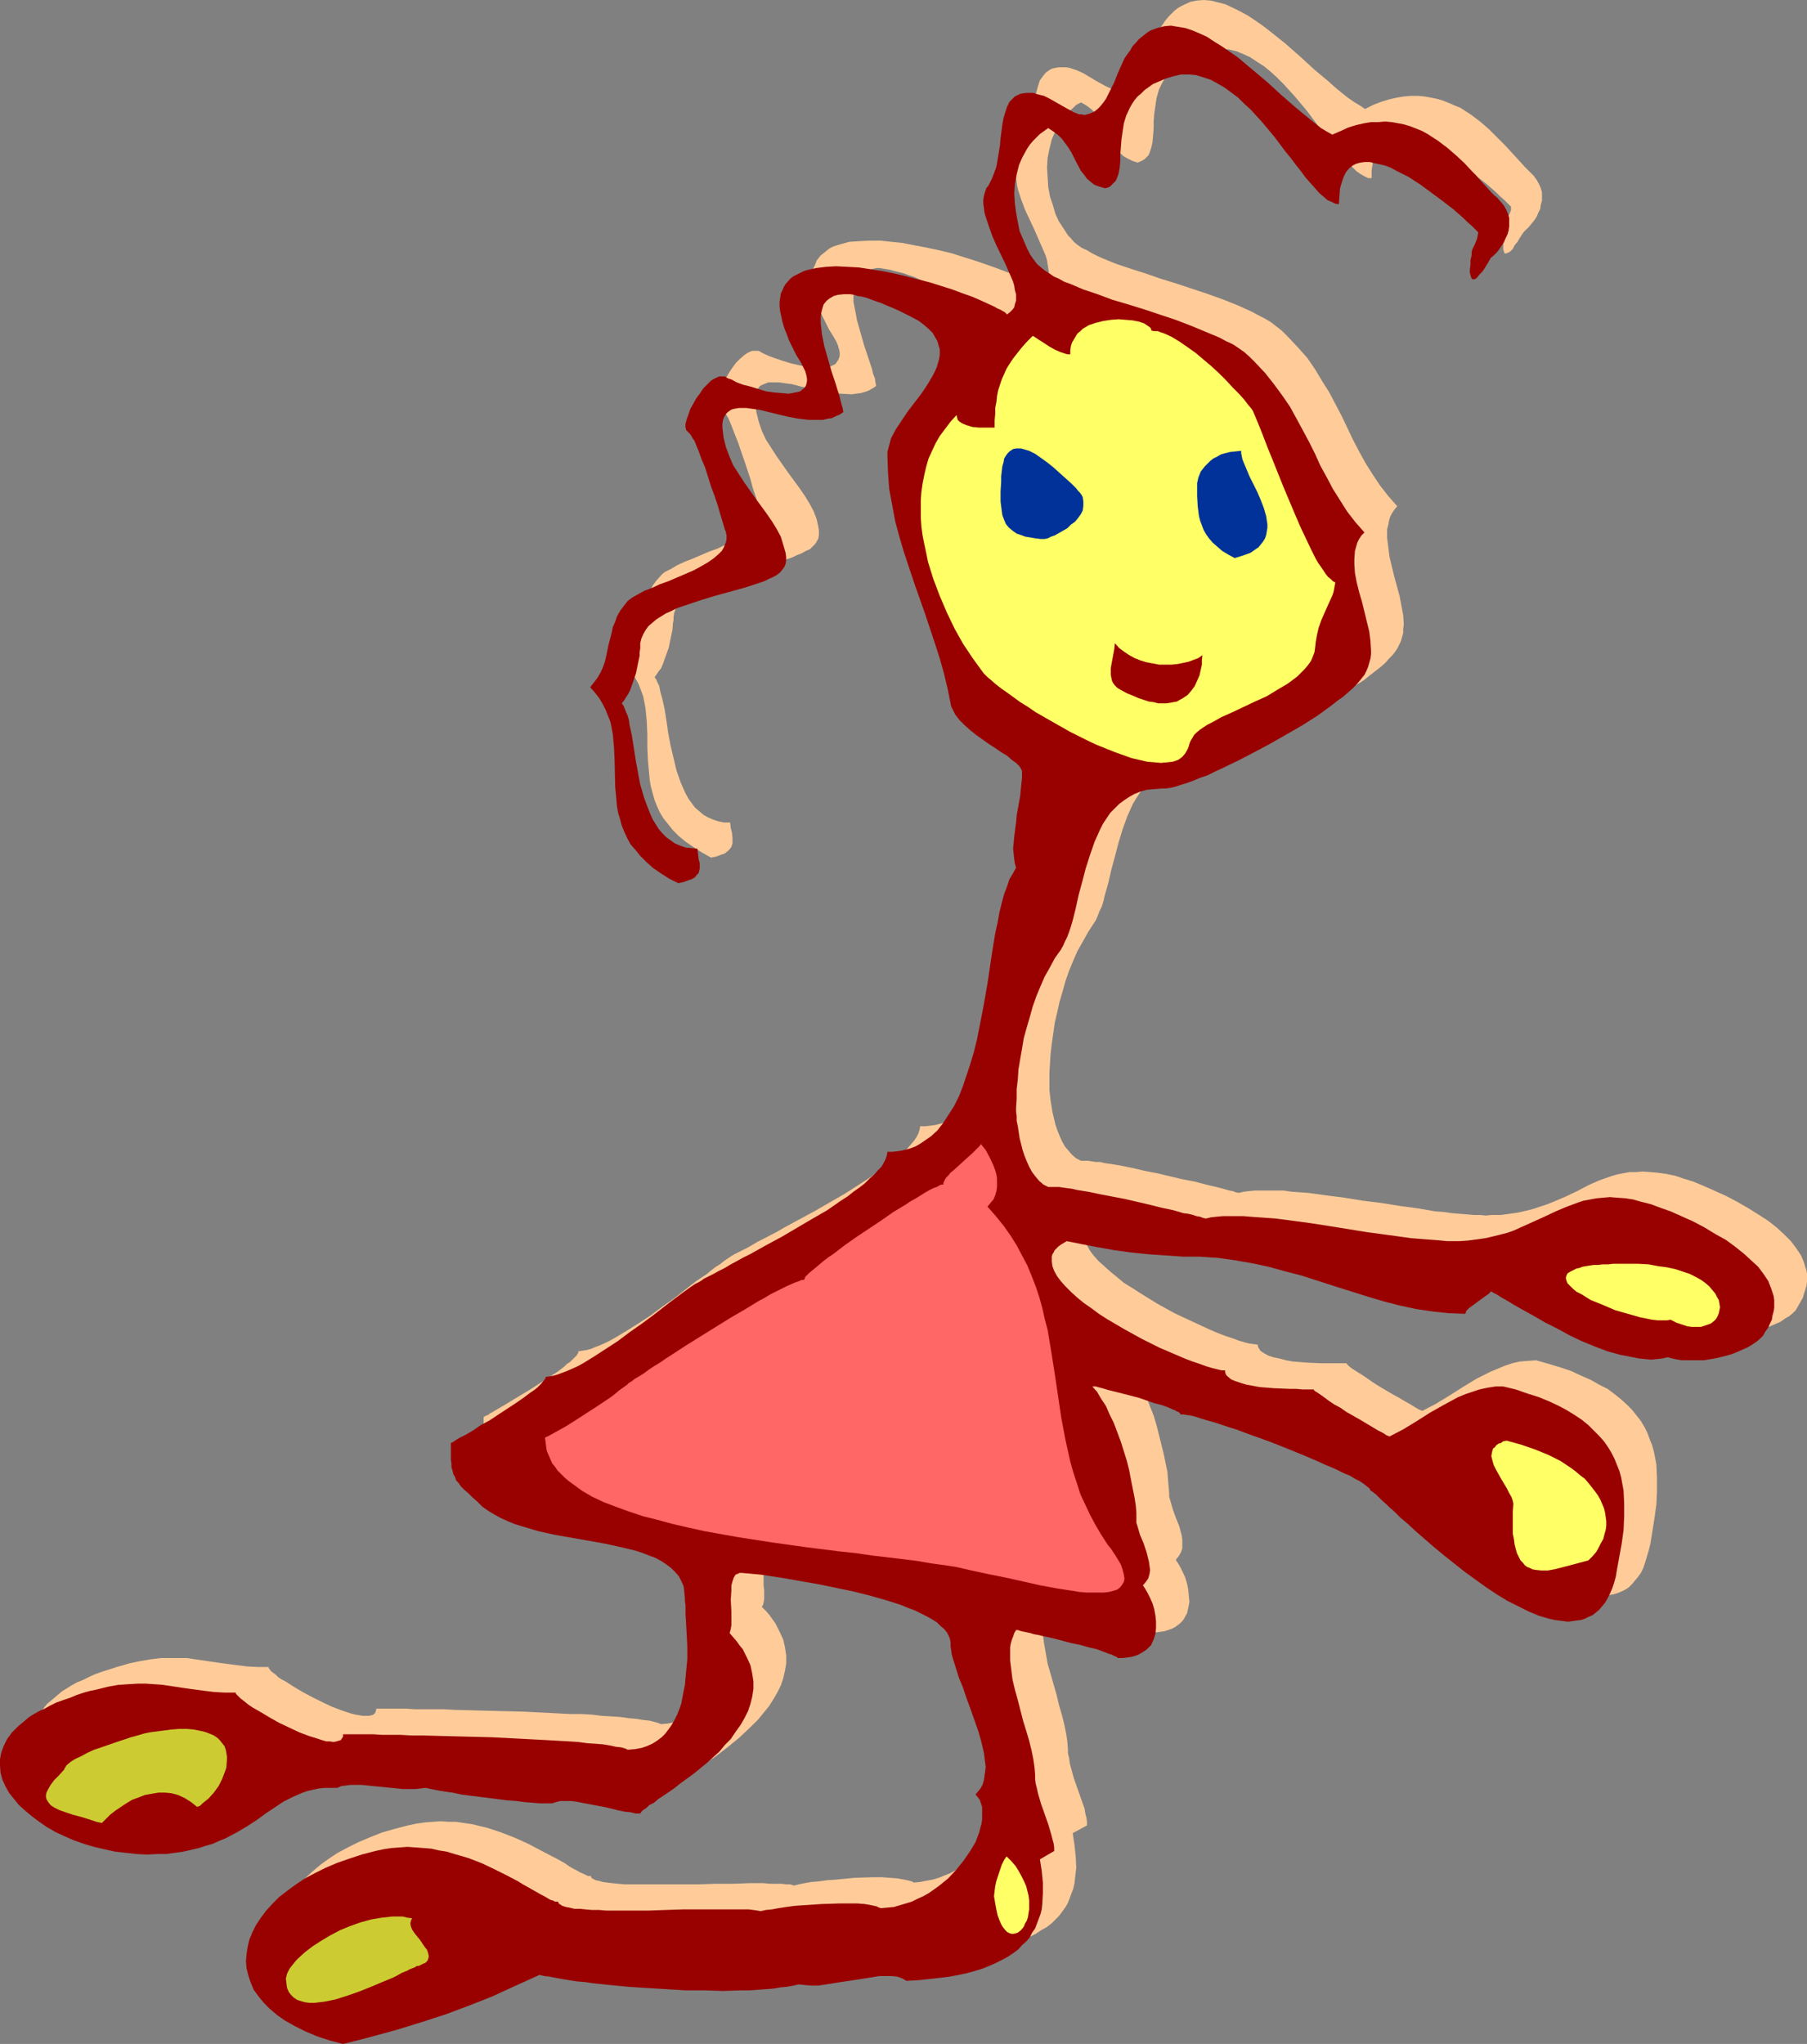 <?xml version="1.0" encoding="UTF-8" standalone="no"?>
<svg
   version="1.0"
   width="129.724mm"
   height="146.741mm"
   id="svg12"
   sodipodi:docname="Kneeling.wmf"
   xmlns:inkscape="http://www.inkscape.org/namespaces/inkscape"
   xmlns:sodipodi="http://sodipodi.sourceforge.net/DTD/sodipodi-0.dtd"
   xmlns="http://www.w3.org/2000/svg"
   xmlns:svg="http://www.w3.org/2000/svg">
  <rect width="100%" height="100%" fill="#808080" stroke="none"/>
  <sodipodi:namedview
     id="namedview12"
     pagecolor="#ffffff"
     bordercolor="#000000"
     borderopacity="0.25"
     inkscape:showpageshadow="2"
     inkscape:pageopacity="0.0"
     inkscape:pagecheckerboard="0"
     inkscape:deskcolor="#d1d1d1"
     inkscape:document-units="mm" />
  <defs
     id="defs1">
    <pattern
       id="WMFhbasepattern"
       patternUnits="userSpaceOnUse"
       width="6"
       height="6"
       x="0"
       y="0" />
  </defs>
  <path
     style="fill:#ffcc99;fill-opacity:1;fill-rule:evenodd;stroke:none"
     d="m 282.153,78.376 0.808,-0.646 0.646,-0.646 0.323,-0.646 0.323,-0.97 0.162,-0.808 0.162,-0.97 -0.162,-0.97 -0.162,-0.97 -0.162,-1.131 -0.323,-1.131 -0.97,-2.262 -1.131,-2.586 -1.131,-2.586 -2.424,-5.171 -0.97,-2.586 -0.808,-2.424 -0.323,-1.293 -0.162,-1.131 -0.162,-1.131 v -1.131 l 0.162,-1.131 0.323,-0.97 0.323,-0.97 0.646,-0.97 0.808,-1.454 0.646,-1.778 0.485,-1.778 0.485,-1.778 0.485,-4.04 0.323,-1.939 0.485,-3.717 0.323,-1.616 0.485,-1.778 0.485,-1.454 0.808,-1.131 0.808,-0.97 0.646,-0.485 0.485,-0.323 0.646,-0.323 0.808,-0.162 0.97,-0.162 h 0.97 0.97 l 0.97,0.162 1.939,0.646 1.778,0.808 3.232,1.939 1.454,0.808 1.454,0.808 1.454,0.646 h 0.808 l 0.646,0.162 0.808,-0.162 0.646,-0.162 0.808,-0.323 0.646,-0.323 0.808,-0.646 0.646,-0.808 0.808,-0.97 0.808,-0.97 0.646,-1.454 0.808,-1.454 0.808,-1.778 0.808,-1.939 0.646,-1.616 0.808,-1.454 0.646,-1.293 0.646,-1.293 0.808,-1.131 0.646,-0.97 0.808,-0.97 0.808,-0.808 0.808,-0.808 0.808,-0.646 0.808,-0.485 0.97,-0.485 1.778,-0.808 1.616,-0.323 L 326.593,0 l 1.939,0.162 1.939,0.485 1.939,0.485 2.101,0.97 1.939,0.97 2.101,1.131 1.939,1.293 2.101,1.454 2.101,1.616 4.04,3.232 4.04,3.555 3.878,3.555 3.878,3.232 1.778,1.616 1.778,1.454 1.616,1.293 1.616,1.131 1.616,0.97 1.454,0.97 2.262,-1.131 2.101,-0.808 2.101,-0.646 2.101,-0.485 1.939,-0.323 1.939,-0.162 h 1.939 l 1.778,0.162 1.778,0.323 1.616,0.323 1.616,0.485 1.616,0.646 1.454,0.646 1.616,0.646 2.747,1.778 2.586,1.939 2.424,2.101 2.262,2.262 2.101,2.101 1.939,2.101 1.778,1.939 1.616,1.778 0.646,0.646 0.808,0.808 0.97,0.97 0.808,1.131 0.646,1.131 0.485,1.131 0.323,1.131 v 1.131 1.131 l -0.323,1.131 -0.162,1.131 -0.485,0.97 -0.485,1.131 -0.646,0.97 -0.646,0.808 -0.808,0.97 -0.646,0.646 -0.808,0.808 -0.97,1.454 -0.646,1.131 -0.808,0.97 -0.485,0.97 -0.646,0.646 -0.485,0.323 -0.485,0.162 -0.323,0.162 -0.323,-0.162 -0.162,-0.485 -0.162,-0.485 v -0.808 -0.97 -1.131 l 0.162,-1.293 0.162,-1.454 v -0.646 l 0.323,-0.808 0.162,-0.646 0.323,-0.646 0.646,-1.454 0.323,-0.808 v -0.97 l -0.808,-0.808 -0.97,-0.97 -1.131,-0.97 -1.131,-1.131 -2.586,-2.262 -2.909,-2.262 -3.07,-2.424 -3.232,-2.262 -3.07,-1.939 -1.616,-0.97 -1.616,-0.646 -1.454,-0.808 -1.616,-0.646 -1.454,-0.485 -1.454,-0.323 -1.293,-0.162 h -1.293 l -1.293,0.162 -1.131,0.323 -0.97,0.485 -0.97,0.808 -0.808,0.97 -0.646,1.293 -0.485,1.454 -0.485,1.616 -0.323,2.101 v 2.101 h -0.97 l -0.97,-0.485 -1.131,-0.646 -1.131,-0.808 -1.131,-1.131 -1.131,-1.131 -1.293,-1.454 -1.293,-1.616 -1.293,-1.616 -0.646,-0.808 -0.646,-0.97 -2.909,-3.555 -2.909,-3.878 -3.232,-3.878 -3.232,-3.555 -1.778,-1.778 -1.778,-1.616 -1.778,-1.454 -1.778,-1.131 -1.939,-1.293 -1.778,-0.808 -1.939,-0.808 -2.101,-0.485 -1.939,-0.162 h -2.101 l -2.101,0.323 -2.101,0.646 -1.131,0.485 -1.131,0.646 -1.131,0.485 -1.131,0.808 -1.131,0.808 -0.97,0.97 -0.97,0.808 -0.808,0.97 -0.646,0.97 -0.646,1.131 -0.97,1.939 -0.646,2.262 -0.323,2.101 -0.323,2.262 -0.162,1.939 v 2.101 l -0.162,1.939 -0.162,1.778 -0.323,1.454 -0.485,1.454 -0.323,0.646 -0.485,0.485 -0.485,0.485 -0.485,0.323 -0.646,0.323 -0.808,0.323 -1.454,-0.485 -1.293,-0.646 -1.131,-0.646 -0.97,-0.97 -0.808,-0.97 -0.808,-1.131 -1.293,-2.424 -1.293,-2.586 -0.808,-1.131 -0.808,-1.293 -0.808,-1.131 -1.131,-1.131 -1.293,-0.97 -1.454,-0.808 -1.293,0.646 -0.97,0.97 -0.97,0.808 -0.97,0.97 -0.808,0.97 -0.646,1.131 -0.808,0.97 -0.485,1.293 -0.97,2.262 -0.646,2.586 -0.485,2.424 -0.162,2.586 0.162,2.747 0.162,2.586 0.485,2.586 0.808,2.424 0.646,2.262 0.97,2.101 1.293,1.939 1.131,1.778 0.808,0.808 0.808,0.97 0.97,0.808 1.131,0.808 1.454,0.646 1.293,0.808 1.616,0.808 1.454,0.646 3.555,1.454 3.878,1.293 4.04,1.293 4.202,1.454 2.101,0.646 2.101,0.646 4.363,1.454 4.363,1.454 4.04,1.454 4.04,1.616 3.878,1.778 1.778,0.97 1.616,0.808 1.616,0.97 1.454,1.131 1.616,1.293 1.454,1.454 2.747,2.909 2.586,2.909 2.101,3.07 1.939,3.232 1.939,3.07 3.394,6.464 3.07,6.464 1.616,3.07 1.778,3.232 1.939,3.07 1.939,2.909 2.262,2.909 2.424,2.747 -0.808,0.97 -0.646,0.97 -0.485,0.97 -0.323,1.131 -0.162,0.97 -0.323,1.293 v 1.131 1.131 l 0.323,2.586 0.323,2.586 1.293,5.333 1.454,5.333 0.485,2.586 0.485,2.586 0.162,2.424 -0.162,1.293 v 1.131 l -0.323,1.131 -0.323,1.131 -0.485,0.97 -0.485,0.97 -0.646,0.97 -0.646,0.808 -0.97,0.97 -0.97,1.131 -1.293,1.131 -1.454,1.131 -1.454,1.131 -1.616,1.293 -1.778,1.131 -1.939,1.293 -3.878,2.586 -4.363,2.586 -4.363,2.586 -4.363,2.424 -4.525,2.262 -4.363,2.101 -2.101,0.97 -1.939,0.808 -1.939,0.808 -1.939,0.808 -1.778,0.485 -1.616,0.646 -1.454,0.323 -1.293,0.323 -1.293,0.162 -1.131,0.162 -1.939,0.162 -1.939,0.162 -1.778,0.485 -1.616,0.646 -1.454,0.808 -1.454,0.808 -1.293,1.131 -1.131,1.131 -1.131,1.293 -0.97,1.454 -0.97,1.454 -0.97,1.616 -1.454,3.232 -1.293,3.555 -1.131,3.717 -0.97,3.717 -0.97,3.555 -0.808,3.555 -0.97,3.394 -0.323,1.454 -0.485,1.616 -0.646,1.293 -0.485,1.293 -0.485,1.131 -0.646,0.97 -1.454,2.262 -1.454,2.586 -1.454,2.586 -1.131,2.586 -1.131,2.747 -0.97,2.747 -0.808,2.909 -0.808,2.747 -0.646,2.909 -0.646,2.747 -0.808,5.656 -0.323,2.747 -0.162,2.586 -0.162,2.586 v 2.586 0.97 1.293 l 0.162,1.293 0.162,1.454 0.485,3.07 0.808,3.394 0.485,1.454 0.646,1.616 0.646,1.454 0.808,1.454 0.97,1.131 0.97,1.131 1.131,0.97 1.293,0.646 h 0.485 0.646 0.808 l 0.97,0.162 1.131,0.162 h 1.131 l 1.293,0.323 1.293,0.162 2.909,0.485 3.232,0.646 3.394,0.808 3.394,0.646 6.787,1.616 3.394,0.646 3.07,0.808 2.747,0.646 1.293,0.323 1.131,0.323 1.131,0.323 0.97,0.162 0.808,0.323 0.808,0.162 1.293,-0.323 1.454,-0.162 1.616,-0.162 h 1.778 1.939 1.939 2.101 l 2.262,0.323 4.525,0.323 4.686,0.646 5.01,0.646 5.01,0.808 5.171,0.646 5.01,0.808 4.848,0.646 4.686,0.808 2.262,0.162 2.262,0.323 1.939,0.162 2.101,0.162 1.778,0.162 h 1.778 l 1.616,0.162 1.616,-0.162 h 2.424 l 2.424,-0.323 2.262,-0.323 2.101,-0.485 1.939,-0.485 1.939,-0.646 1.939,-0.646 1.616,-0.646 3.394,-1.454 3.07,-1.454 3.07,-1.616 2.909,-1.293 3.232,-1.131 1.616,-0.485 1.616,-0.323 1.778,-0.323 h 1.778 l 1.778,-0.162 2.101,0.162 1.939,0.162 2.262,0.323 2.424,0.485 2.424,0.808 2.586,0.808 2.747,1.131 2.909,1.293 3.232,1.454 3.07,1.616 3.07,1.778 2.586,1.616 2.747,1.778 2.262,1.778 2.101,1.939 1.778,1.778 1.454,1.939 1.293,1.939 0.808,1.939 0.323,1.131 0.323,0.97 0.162,0.97 v 1.131 0.97 l -0.162,1.131 -0.323,1.131 -0.323,0.97 -0.323,1.131 -0.646,1.131 -0.646,1.131 -0.646,1.131 -0.808,0.808 -0.97,0.808 -1.131,0.646 -1.131,0.808 -1.454,0.646 -1.454,0.646 -1.778,0.646 -1.616,0.485 -1.778,0.485 -1.939,0.323 -1.939,0.162 -1.939,0.162 h -1.939 l -1.939,-0.162 -2.101,-0.162 -1.939,-0.485 -1.454,0.323 -1.454,0.162 h -1.616 -1.616 l -1.616,-0.162 -1.616,-0.323 -3.394,-0.646 -3.394,-1.131 -3.555,-1.131 -3.394,-1.454 -3.394,-1.616 -3.394,-1.778 -3.232,-1.778 -3.07,-1.616 -2.909,-1.778 -2.586,-1.454 -2.424,-1.454 -1.131,-0.646 -0.97,-0.485 -0.97,-0.646 -0.808,-0.323 -0.162,0.162 -0.162,0.162 -0.323,0.323 -0.485,0.323 -0.485,0.485 -0.485,0.323 -1.293,0.808 -1.293,0.97 -1.131,0.97 -0.485,0.323 -0.162,0.485 -0.323,0.323 v 0.323 l -4.525,-0.162 -4.525,-0.323 -4.363,-0.808 -4.363,-0.97 -4.525,-1.131 -4.363,-1.293 -8.888,-2.586 -8.726,-2.909 -4.686,-1.293 -4.363,-1.131 -4.686,-0.97 -4.686,-0.808 -4.686,-0.646 -4.686,-0.323 h -4.686 l -4.686,-0.323 -4.686,-0.323 -4.686,-0.646 -4.686,-0.646 -4.363,-0.646 -4.363,-0.808 -4.04,-0.97 -0.808,0.485 -0.808,0.485 -0.646,0.485 -0.97,1.131 -0.323,0.485 -0.323,0.646 -0.162,0.646 v 1.293 l 0.162,1.131 0.485,1.454 0.808,1.454 0.97,1.293 1.293,1.454 1.616,1.454 1.616,1.454 1.778,1.454 1.939,1.616 2.101,1.293 2.262,1.454 4.686,2.909 4.686,2.586 4.848,2.262 4.525,2.101 2.262,0.97 2.101,0.808 1.939,0.646 1.778,0.646 1.616,0.485 1.293,0.323 1.293,0.162 0.97,0.162 v 0.485 l 0.162,0.323 0.323,0.485 0.162,0.323 0.97,0.646 1.131,0.646 1.454,0.485 1.616,0.323 1.778,0.485 1.778,0.323 4.04,0.323 3.878,0.162 h 1.939 1.778 3.07 v 0.162 l 0.162,0.162 0.162,0.162 0.323,0.323 0.808,0.646 1.293,0.808 1.293,0.808 1.454,0.97 1.616,1.131 1.778,1.131 3.555,2.101 1.778,0.97 1.616,0.97 1.454,0.808 1.293,0.808 1.131,0.646 0.485,0.162 0.323,0.162 3.717,-1.939 3.717,-2.262 3.555,-2.262 3.717,-2.262 3.878,-1.939 1.939,-0.808 1.939,-0.808 1.939,-0.646 2.101,-0.485 2.262,-0.162 2.101,-0.162 3.394,0.97 3.232,0.97 2.909,0.97 2.747,1.293 2.586,1.131 2.262,1.293 2.262,1.131 1.939,1.454 1.616,1.293 1.616,1.454 1.454,1.454 1.293,1.616 1.131,1.454 0.97,1.616 0.808,1.616 0.646,1.778 0.646,1.616 0.485,1.778 0.323,1.616 0.323,1.778 0.162,3.555 v 3.555 l -0.162,3.717 -0.485,3.555 -1.131,7.11 -0.485,1.939 -0.485,1.616 -0.485,1.616 -0.485,1.454 -0.646,1.293 -0.808,1.131 -0.808,0.97 -0.808,0.97 -0.808,0.808 -0.97,0.646 -0.97,0.485 -1.131,0.485 -1.131,0.323 -0.97,0.162 -1.131,0.162 h -1.293 -1.131 l -1.293,-0.162 -1.454,-0.162 -1.293,-0.323 -2.586,-0.808 -2.909,-1.293 -2.909,-1.293 -2.909,-1.616 -2.909,-1.616 -2.909,-1.939 -2.909,-2.101 -2.909,-2.101 -5.494,-4.363 -2.747,-2.262 -2.424,-2.101 -2.424,-2.262 -2.262,-1.939 -2.101,-1.939 -1.939,-1.778 -0.808,-0.646 -0.808,-0.808 -0.808,-0.646 -0.646,-0.808 -0.646,-0.485 -0.485,-0.485 -0.485,-0.485 -0.485,-0.485 -0.646,-0.485 h -0.162 l -0.162,-0.162 v -0.323 l -0.485,-0.485 -0.485,-0.485 -0.97,-0.485 -0.97,-0.646 -1.131,-0.646 -1.454,-0.808 -1.616,-0.808 -1.616,-0.646 -1.778,-0.97 -1.939,-0.808 -1.939,-0.808 -4.363,-1.778 -8.888,-3.555 -4.525,-1.616 -4.363,-1.616 -2.101,-0.646 -1.939,-0.646 -1.939,-0.646 -1.778,-0.485 -1.616,-0.485 -1.454,-0.485 -1.293,-0.323 -1.131,-0.162 -0.97,-0.162 h -0.808 v -0.162 l -0.162,-0.323 -0.323,-0.162 -0.485,-0.162 -0.485,-0.323 -0.646,-0.323 -1.454,-0.485 -1.616,-0.646 -1.939,-0.646 -4.202,-1.293 -4.363,-1.293 -1.939,-0.485 -1.939,-0.485 -1.616,-0.485 h -0.646 l -0.646,-0.162 -0.485,-0.162 -0.485,-0.162 h -0.323 -0.162 l 1.293,1.616 1.131,1.778 1.131,2.101 1.131,2.262 1.131,2.262 0.97,2.586 0.97,2.424 0.808,2.747 0.646,2.586 0.646,2.586 0.646,2.586 0.485,2.424 0.485,2.262 0.162,2.101 0.162,1.939 0.162,1.778 v 0.97 l 0.323,1.131 0.323,1.131 0.323,1.131 0.808,2.262 0.97,2.424 0.646,2.424 0.162,1.131 v 1.293 1.131 l -0.323,0.97 -0.646,1.131 -0.808,0.97 0.646,0.97 0.646,1.131 0.646,1.293 0.646,1.454 0.485,1.616 0.323,1.616 0.162,1.778 0.162,1.616 -0.323,1.616 -0.323,1.454 -0.485,0.808 -0.323,0.646 -0.485,0.646 -0.646,0.646 -0.646,0.485 -0.646,0.485 -0.97,0.485 -0.97,0.323 -0.97,0.323 -1.131,0.162 -1.293,0.162 h -1.454 v -0.162 l -0.162,-0.162 -0.323,-0.162 -0.485,-0.323 -0.485,-0.162 -0.808,-0.323 -1.454,-0.485 -1.939,-0.646 -2.101,-0.485 -2.262,-0.646 -2.424,-0.646 -4.686,-1.131 -2.424,-0.646 -2.101,-0.485 -1.939,-0.485 -1.616,-0.323 -0.646,-0.162 -0.646,-0.162 h -0.485 l -0.323,-0.162 -0.485,0.808 -0.485,0.97 -0.323,0.97 -0.162,0.97 -0.323,1.131 v 1.131 2.424 l 0.323,2.424 0.485,2.747 0.485,2.747 0.808,2.747 1.616,5.656 0.646,2.747 0.808,2.747 0.646,2.586 0.485,2.424 0.323,2.101 0.162,2.101 v 1.131 l 0.323,1.293 0.162,1.293 0.323,1.293 0.808,2.909 1.939,5.494 0.97,2.747 0.162,1.131 0.323,1.293 0.162,1.131 v 0.97 l -3.878,2.101 0.485,3.232 0.323,3.07 0.162,3.07 -0.323,2.747 -0.162,1.454 -0.323,1.454 -0.485,1.293 -0.485,1.293 -0.485,1.293 -0.646,1.131 -0.808,1.131 -0.97,1.293 -0.97,0.97 -1.131,1.131 -1.293,0.97 -1.454,0.808 -1.454,0.97 -1.616,0.808 -1.778,0.808 -1.939,0.646 -2.101,0.646 -2.101,0.646 -2.424,0.646 -2.586,0.485 -2.586,0.323 -2.909,0.323 -2.909,0.323 -3.232,0.162 -1.131,-0.646 -1.293,-0.485 -1.616,-0.162 h -1.616 -1.778 l -1.939,0.323 -4.202,0.485 -4.04,0.808 -4.202,0.646 -1.939,0.162 -1.939,0.162 -1.778,-0.162 -1.616,-0.323 -1.616,0.485 -1.616,0.162 -1.939,0.323 -1.778,0.162 -2.101,0.323 -2.101,0.162 h -2.262 l -2.262,0.162 h -4.848 -5.171 l -5.171,-0.162 -5.171,-0.162 -5.171,-0.323 -5.171,-0.323 -5.01,-0.485 -4.686,-0.485 -2.101,-0.323 -2.101,-0.323 -2.101,-0.162 -1.939,-0.323 -1.778,-0.323 -1.616,-0.323 -1.454,-0.323 -1.293,-0.323 -6.464,3.07 -6.302,2.909 -6.141,2.424 -6.464,2.424 -6.464,2.101 -6.787,2.101 -3.555,0.97 -3.555,0.97 -3.717,0.97 -3.717,0.97 -3.717,-0.97 -3.394,-1.131 -3.232,-1.293 -2.909,-1.454 -2.424,-1.454 -2.262,-1.616 -2.101,-1.616 -1.616,-1.616 -1.454,-1.778 -1.131,-1.939 -0.97,-1.778 -0.646,-1.939 -0.485,-1.939 v -1.939 -2.101 l 0.323,-1.939 0.485,-1.939 0.808,-2.101 0.97,-1.939 1.293,-1.939 1.454,-1.939 1.778,-1.778 1.939,-1.778 2.101,-1.778 2.262,-1.616 2.424,-1.616 2.747,-1.454 2.909,-1.454 3.07,-1.293 3.232,-1.293 3.394,-0.97 3.717,-0.97 2.262,-0.485 2.262,-0.323 2.101,-0.162 2.262,-0.162 2.101,0.162 h 2.101 l 2.101,0.323 2.262,0.323 1.939,0.485 2.101,0.485 3.878,1.293 3.717,1.454 3.555,1.616 3.07,1.616 3.07,1.616 1.293,0.646 1.454,0.808 1.131,0.646 1.131,0.808 1.131,0.646 0.97,0.485 0.808,0.485 0.808,0.323 0.646,0.323 0.646,0.323 h 0.485 0.323 l 0.162,0.485 0.485,0.323 0.646,0.323 0.808,0.162 1.131,0.323 1.131,0.162 1.454,0.162 1.616,0.162 1.778,0.162 h 1.939 1.939 6.626 4.686 4.848 l 4.686,-0.162 h 4.686 l 4.363,-0.162 h 3.878 l 1.778,0.162 h 1.616 1.454 l 1.293,0.162 h 1.131 l 0.97,0.323 1.293,-0.323 1.616,-0.323 1.778,-0.323 2.101,-0.162 2.262,-0.323 2.424,-0.162 5.01,-0.485 5.01,-0.162 h 2.424 l 2.101,0.162 2.101,0.162 1.778,0.323 1.454,0.323 0.646,0.162 0.485,0.323 1.778,-0.162 1.616,-0.323 1.778,-0.323 1.616,-0.485 1.616,-0.646 1.616,-0.646 1.454,-0.808 1.454,-0.808 2.747,-1.939 2.586,-2.101 2.262,-2.262 1.939,-2.424 1.778,-2.586 1.293,-2.586 0.646,-1.131 0.323,-1.293 0.485,-1.293 0.323,-1.131 0.162,-1.131 v -1.293 -0.97 l -0.162,-1.131 -0.162,-0.97 -0.323,-0.97 -0.485,-0.808 -0.646,-0.646 0.808,-0.97 0.485,-0.808 0.485,-1.131 0.485,-0.97 0.162,-1.131 0.162,-1.131 v -1.293 -1.293 l -0.162,-1.293 -0.162,-1.293 -0.646,-2.909 -0.808,-2.909 -0.97,-2.909 -1.131,-3.07 -1.131,-2.909 -1.131,-2.909 -0.97,-2.747 -0.97,-2.747 -0.646,-2.424 -0.323,-1.293 -0.162,-1.131 -0.162,-0.97 v -0.97 l -0.162,-0.97 -0.323,-0.97 -0.485,-0.97 -0.808,-0.808 -0.97,-0.97 -1.131,-0.808 -1.131,-0.808 -1.454,-0.808 -1.616,-0.808 -1.616,-0.808 -1.778,-0.646 -1.939,-0.808 -2.101,-0.646 -1.939,-0.646 -4.525,-1.293 -4.525,-1.131 -4.686,-0.97 -4.848,-0.97 -4.525,-0.97 -4.525,-0.646 -4.202,-0.646 -2.101,-0.323 -1.778,-0.162 -1.778,-0.162 -1.778,-0.323 -0.485,0.162 -0.323,0.162 -0.646,0.323 -0.646,0.808 -0.323,0.97 -0.323,1.131 -0.162,1.293 v 2.747 2.909 l 0.162,1.293 v 2.424 l -0.162,0.97 -0.162,0.646 -0.323,0.485 1.131,1.131 0.97,1.131 0.808,1.131 0.808,1.131 1.131,2.262 0.97,2.101 0.485,2.101 0.323,2.262 v 2.101 l -0.323,1.939 -0.485,2.101 -0.646,1.939 -0.97,1.939 -1.131,1.939 -1.131,1.778 -1.454,1.778 -1.454,1.778 -1.616,1.616 -3.394,3.232 -3.555,2.909 -3.394,2.586 -1.778,1.131 -1.616,1.131 -1.454,1.131 -1.454,0.97 -1.131,0.808 -1.131,0.808 -0.97,0.646 -0.646,0.646 -0.485,0.485 -0.323,0.323 H 181.315 l -1.454,-0.162 -1.454,-0.323 -1.616,-0.162 -3.232,-0.808 -3.394,-0.808 -3.394,-0.646 -1.616,-0.162 -1.454,-0.323 h -1.454 l -1.293,0.162 -1.293,0.162 -0.97,0.485 h -1.454 l -1.778,-0.162 -1.939,-0.162 -2.262,-0.162 -2.262,-0.162 -2.424,-0.323 -5.01,-0.485 -5.171,-0.646 -2.424,-0.323 -2.262,-0.485 -2.262,-0.323 -1.939,-0.323 -1.616,-0.323 -1.454,-0.323 -1.454,0.162 -1.454,0.162 h -1.616 -1.616 l -3.232,-0.323 -3.232,-0.485 -3.232,-0.323 -1.616,-0.162 h -2.909 l -1.293,0.323 -1.293,0.162 -1.131,0.485 H 98.737 96.96 l -1.454,0.162 -1.616,0.323 -1.454,0.323 -1.293,0.485 -2.747,1.131 -2.424,1.293 -2.424,1.616 -2.586,1.616 -2.424,1.778 -2.747,1.616 -2.747,1.778 -3.07,1.454 -1.616,0.808 -1.778,0.646 -1.778,0.646 -1.939,0.485 -1.939,0.646 -2.262,0.323 -2.262,0.323 -2.424,0.323 -2.424,0.162 h -2.586 -3.07 l -2.909,-0.323 -2.909,-0.323 -2.909,-0.646 -2.909,-0.646 -2.586,-0.808 -2.747,-1.131 -2.424,-0.97 -2.586,-1.293 -2.262,-1.293 -2.101,-1.293 -2.101,-1.454 -1.778,-1.616 -1.616,-1.616 -1.454,-1.616 -1.293,-1.616 -0.97,-1.778 -0.808,-1.778 -0.485,-1.939 -0.162,-1.778 v -1.778 l 0.323,-1.778 0.646,-1.939 0.97,-1.778 1.293,-1.778 0.646,-0.808 0.97,-0.808 0.97,-0.808 2.101,-1.778 1.293,-0.808 1.293,-0.808 1.454,-0.808 1.616,-0.646 1.616,-0.808 1.778,-0.808 1.778,-0.646 2.101,-0.646 1.939,-0.646 1.778,-0.485 1.616,-0.485 3.07,-0.646 2.909,-0.485 2.586,-0.323 h 2.586 2.262 2.262 l 2.101,0.323 4.363,0.646 2.262,0.323 2.424,0.323 2.424,0.323 2.586,0.323 2.909,0.162 h 3.07 v 0.323 l 0.323,0.323 0.323,0.485 0.646,0.485 0.646,0.485 0.646,0.646 0.97,0.646 0.97,0.485 2.262,1.454 2.424,1.454 2.747,1.454 2.586,1.293 2.747,1.293 2.586,0.97 2.424,0.808 1.293,0.323 0.97,0.162 0.97,0.162 h 1.778 l 0.646,-0.162 0.485,-0.162 0.485,-0.485 0.162,-0.485 0.162,-0.646 h 4.202 1.778 2.262 l 2.262,0.162 h 2.424 2.586 2.909 l 2.747,0.162 6.141,0.162 6.302,0.162 6.464,0.162 6.302,0.323 6.302,0.323 h 2.909 l 2.909,0.162 2.586,0.323 2.747,0.162 2.424,0.162 2.262,0.323 1.939,0.162 1.939,0.323 1.616,0.162 1.293,0.323 1.131,0.323 0.808,0.323 1.778,-0.162 1.778,-0.323 1.616,-0.646 1.454,-0.485 1.131,-0.808 1.293,-0.97 0.97,-1.131 0.97,-1.131 0.97,-1.293 0.646,-1.293 1.293,-2.909 0.485,-1.616 0.485,-1.616 0.485,-3.232 0.485,-3.555 v -3.394 l 0.162,-3.394 -0.162,-3.394 -0.162,-2.909 -0.162,-2.747 v -1.131 l -0.162,-1.131 v -0.97 -0.97 l -0.162,-1.616 -0.323,-1.616 -0.485,-1.454 -0.808,-1.293 -0.97,-1.131 -0.97,-1.131 -1.293,-0.97 -1.454,-0.808 -1.454,-0.808 -1.778,-0.646 -1.778,-0.646 -1.778,-0.646 -2.101,-0.485 -1.939,-0.485 -4.363,-0.97 -4.525,-0.808 -9.211,-1.616 -4.363,-0.97 -4.363,-1.293 -2.101,-0.646 -1.939,-0.808 -1.778,-0.808 -1.778,-0.97 -1.616,-0.97 -1.616,-1.131 -1.454,-1.454 -1.454,-1.131 -0.97,-1.131 -1.131,-0.97 -0.808,-0.97 -0.646,-0.808 -0.485,-0.808 -0.485,-0.808 -0.323,-0.808 -0.323,-0.97 -0.162,-0.808 -0.162,-1.131 v -1.131 l -0.162,-1.293 v -3.232 h 0.162 l 0.162,-0.162 0.323,-0.162 0.485,-0.162 0.646,-0.485 0.646,-0.323 0.808,-0.485 0.808,-0.485 1.939,-1.131 2.101,-1.293 2.424,-1.454 2.424,-1.454 4.686,-3.07 2.262,-1.454 1.939,-1.454 0.808,-0.808 0.808,-0.485 0.646,-0.646 0.646,-0.646 0.485,-0.485 0.323,-0.485 0.162,-0.323 v -0.323 l 0.97,-0.162 1.131,-0.162 1.293,-0.323 1.131,-0.485 1.293,-0.485 1.454,-0.646 1.293,-0.646 1.454,-0.808 3.232,-1.939 3.07,-1.939 3.232,-2.101 3.232,-2.424 3.232,-2.262 3.07,-2.424 2.909,-2.262 2.909,-1.939 1.131,-0.97 1.293,-0.97 1.293,-0.808 0.97,-0.808 0.97,-0.646 0.97,-0.646 0.808,-0.485 0.646,-0.323 1.293,-0.646 1.293,-0.646 1.454,-0.808 1.616,-0.97 1.616,-0.808 3.717,-1.939 1.939,-1.131 3.878,-2.101 4.202,-2.262 8.403,-4.848 4.04,-2.586 3.717,-2.424 1.778,-1.293 1.778,-1.131 1.454,-1.131 1.454,-1.293 1.454,-1.131 1.131,-1.131 0.97,-1.131 0.97,-1.131 0.646,-0.97 0.485,-0.97 0.323,-0.97 0.162,-0.97 h 1.454 l 1.293,-0.162 1.293,-0.162 1.293,-0.323 1.131,-0.323 1.131,-0.485 1.131,-0.646 0.97,-0.646 2.101,-1.454 1.778,-1.616 1.616,-2.101 1.616,-2.262 1.293,-2.424 1.293,-2.586 1.131,-2.747 1.131,-2.909 0.97,-3.07 0.808,-3.07 0.808,-3.232 0.646,-3.232 1.293,-6.787 1.131,-6.626 0.97,-6.464 0.485,-3.07 0.646,-3.07 0.485,-2.909 0.485,-2.747 0.646,-2.424 0.646,-2.424 0.646,-2.101 0.808,-1.939 0.97,-1.778 0.97,-1.293 -0.485,-1.131 -0.323,-1.293 v -1.454 -1.454 -1.616 l 0.162,-1.778 0.485,-3.555 0.323,-1.939 0.323,-1.778 0.485,-3.717 0.162,-1.616 0.323,-1.778 v -1.454 l 0.162,-1.293 -0.162,-0.485 v -0.323 l -0.646,-0.97 -0.808,-0.808 -1.293,-0.97 -1.293,-0.97 -1.616,-1.131 -1.616,-0.97 -1.778,-1.293 -3.394,-2.424 -1.616,-1.293 -1.616,-1.293 -1.293,-1.454 -1.131,-1.454 -0.808,-1.454 -0.323,-0.808 -0.162,-0.808 -0.808,-4.04 -0.97,-4.04 -1.131,-4.04 -1.293,-4.04 -2.747,-8.08 -2.909,-8.242 -2.747,-8.403 -1.293,-4.202 -1.131,-4.363 -0.808,-4.202 -0.646,-4.363 -0.485,-4.363 -0.162,-4.525 v -1.293 l 0.323,-1.131 0.323,-1.293 0.485,-1.131 1.131,-2.424 1.616,-2.424 1.616,-2.424 1.939,-2.586 1.778,-2.424 1.616,-2.424 1.454,-2.424 0.485,-1.131 0.646,-1.131 0.323,-1.293 0.323,-1.131 v -1.131 -1.131 l -0.162,-1.131 -0.323,-1.131 -0.646,-1.131 -0.808,-1.131 -0.97,-1.131 -1.131,-1.131 -1.454,-0.97 -1.778,-1.131 -1.939,-0.97 -1.778,-0.808 -1.616,-0.808 -1.616,-0.646 -1.454,-0.646 -1.454,-0.485 -1.293,-0.485 -1.293,-0.323 -1.293,-0.323 -1.131,-0.323 -0.97,-0.162 -0.97,-0.162 -0.97,-0.162 h -0.808 l -1.616,0.323 -1.293,0.323 -0.97,0.485 -0.808,0.808 -0.646,0.808 -0.485,1.131 -0.323,1.131 -0.162,1.293 v 1.454 1.454 l 0.323,1.616 0.323,1.616 0.323,1.778 0.97,3.394 0.97,3.394 1.131,3.394 0.485,1.454 0.485,1.454 0.323,1.454 0.485,1.131 0.162,1.131 0.162,0.97 -0.97,0.646 -1.131,0.646 -0.97,0.323 -1.131,0.323 -1.293,0.162 -1.131,0.162 -2.747,-0.162 -2.586,-0.162 -2.909,-0.646 -5.494,-1.131 -2.424,-0.646 -2.424,-0.323 -1.131,-0.162 h -0.97 -0.97 -0.97 l -0.808,0.323 -0.808,0.323 -0.646,0.323 -0.485,0.646 -0.323,0.646 -0.323,0.97 -0.162,0.97 v 1.131 l 0.162,1.454 0.162,1.293 0.646,2.586 0.808,2.424 1.131,2.424 1.454,2.262 1.454,2.262 3.07,4.363 3.07,4.202 1.454,2.101 1.293,2.101 1.131,2.101 0.808,2.101 0.485,2.101 0.162,1.131 v 1.131 l -0.162,0.97 -0.323,0.646 -0.485,0.808 -0.646,0.646 -0.808,0.808 -1.131,0.485 -1.131,0.646 -1.293,0.485 -1.293,0.646 -1.454,0.485 -3.394,0.97 -3.394,0.97 -3.555,0.97 -3.717,1.131 -3.394,1.131 -3.394,1.131 -1.616,0.808 -1.454,0.646 -1.293,0.808 -1.293,0.808 -1.131,0.97 -0.97,0.808 -0.808,1.131 -0.646,0.97 -0.485,1.293 -0.162,1.131 v 0.808 l -0.162,0.808 -0.162,1.939 -0.485,2.262 -0.485,2.424 -0.808,2.262 -0.808,2.262 -0.485,1.131 -0.646,0.808 -0.646,0.97 -0.485,0.646 0.485,0.646 0.323,0.808 0.485,0.97 0.162,0.97 0.323,1.293 0.323,1.131 0.646,2.909 0.485,3.07 0.485,3.394 0.646,3.394 0.808,3.394 0.808,3.394 1.131,3.232 0.646,1.454 0.646,1.454 0.808,1.454 0.808,1.131 0.97,1.293 1.131,0.97 1.131,0.97 1.131,0.646 1.454,0.646 1.454,0.485 1.616,0.323 h 1.616 l 0.162,1.454 0.323,1.293 0.162,1.454 v 1.293 l -0.162,0.646 -0.162,0.485 -0.485,0.646 -0.485,0.485 -0.808,0.646 -0.97,0.323 -1.293,0.485 -1.454,0.323 -2.586,-1.454 -2.262,-1.454 -2.101,-1.454 -1.778,-1.454 -1.616,-1.616 -1.293,-1.616 -1.293,-1.616 -0.97,-1.616 -0.808,-1.778 -0.646,-1.616 -0.485,-1.778 -0.485,-1.778 -0.323,-1.778 -0.162,-1.778 -0.323,-3.555 -0.162,-3.555 v -3.555 l -0.162,-3.555 -0.323,-3.394 -0.323,-1.778 -0.323,-1.616 -0.646,-1.778 -0.646,-1.616 -0.808,-1.454 -0.97,-1.616 -1.131,-1.616 -1.293,-1.454 1.131,-1.293 0.97,-1.293 0.808,-1.454 0.646,-1.454 0.485,-1.454 0.323,-1.616 0.808,-3.07 0.646,-2.909 0.323,-1.616 0.485,-1.454 0.808,-1.454 0.646,-1.454 0.97,-1.293 1.293,-1.454 0.485,-0.485 0.646,-0.485 1.616,-0.808 1.616,-0.97 2.101,-0.97 2.101,-0.808 2.262,-0.97 2.262,-0.97 2.262,-0.808 2.262,-1.131 2.101,-0.97 1.939,-1.131 1.616,-1.293 1.454,-1.293 0.646,-0.646 0.485,-0.646 0.323,-0.808 0.323,-0.808 0.162,-0.808 0.162,-0.808 v 0 l -0.162,-0.323 -0.162,-0.323 -0.162,-0.485 v -0.646 l -0.323,-0.646 -0.162,-0.808 -0.323,-0.97 -0.646,-1.939 -0.646,-2.424 -0.808,-2.424 -0.808,-2.424 -1.778,-5.171 -0.97,-2.424 -0.808,-2.101 -0.808,-1.939 -0.485,-0.808 -0.323,-0.646 -0.323,-0.646 -0.323,-0.485 -0.323,-0.323 -0.323,-0.323 -0.323,-0.162 -0.162,-0.323 -0.162,-0.323 v -0.323 -0.97 l 0.323,-1.293 0.485,-1.293 0.485,-1.454 0.808,-1.454 0.808,-1.454 0.97,-1.454 0.97,-1.293 1.131,-1.131 1.131,-0.97 0.97,-0.646 1.131,-0.485 h 0.485 0.646 0.485 l 0.485,0.162 0.485,0.323 0.646,0.323 1.454,0.646 1.778,0.646 1.939,0.646 2.101,0.646 2.101,0.485 2.262,0.485 2.101,0.162 h 1.939 0.808 l 0.808,-0.162 0.808,-0.162 0.646,-0.323 0.646,-0.323 0.323,-0.485 0.323,-0.485 0.323,-0.646 0.162,-0.646 V 95.667 l -0.162,-0.808 -0.323,-1.131 -0.485,-1.131 -0.646,-1.131 -1.293,-2.101 -0.97,-1.939 -0.97,-1.939 -0.646,-1.778 -0.646,-1.778 -0.485,-1.616 -0.323,-1.454 -0.323,-1.293 V 76.114 74.982 73.851 l 0.162,-1.131 0.485,-0.97 0.323,-0.97 0.485,-0.646 0.646,-0.808 0.808,-0.646 0.808,-0.646 0.808,-0.646 0.97,-0.485 0.97,-0.323 1.131,-0.323 2.262,-0.646 2.586,-0.162 2.909,-0.162 h 2.909 l 3.07,0.323 3.07,0.323 3.232,0.646 3.394,0.646 3.07,0.646 3.394,0.808 3.07,0.97 3.07,0.97 2.909,0.97 2.747,0.97 2.586,0.97 2.424,0.97 2.101,0.97 1.778,0.808 0.808,0.323 0.808,0.485 0.485,0.323 0.646,0.323 0.323,0.323 z"
     id="path1" />
  <path
     style="fill:#990000;fill-opacity:1;fill-rule:evenodd;stroke:none"
     d="m 273.265,85.325 0.808,-0.646 0.646,-0.646 0.485,-0.646 0.162,-0.808 0.323,-0.97 v -0.808 -0.97 l -0.323,-1.131 -0.162,-1.131 -0.323,-1.131 -0.97,-2.262 -1.131,-2.586 -2.424,-5.01 -1.131,-2.586 -0.97,-2.747 -0.808,-2.424 -0.323,-1.131 -0.162,-1.293 -0.162,-1.131 v -1.131 l 0.162,-0.97 0.323,-1.131 0.323,-0.97 0.646,-0.808 0.808,-1.616 0.646,-1.616 0.646,-1.778 0.323,-1.939 0.646,-3.878 0.162,-1.939 0.485,-3.717 0.323,-1.778 0.485,-1.616 0.485,-1.454 0.646,-1.293 0.97,-0.97 0.485,-0.485 0.646,-0.323 0.646,-0.323 0.646,-0.162 1.131,-0.162 h 0.97 0.97 l 0.97,0.323 1.939,0.485 1.616,0.808 3.394,1.939 1.454,0.808 1.454,0.808 1.616,0.646 h 0.646 l 0.808,0.162 0.646,-0.162 0.646,-0.162 0.808,-0.323 0.646,-0.323 0.808,-0.646 0.646,-0.646 0.808,-0.97 0.808,-1.131 0.646,-1.293 0.808,-1.616 0.808,-1.616 0.808,-2.101 0.646,-1.454 0.646,-1.454 0.646,-1.454 0.808,-1.131 0.808,-1.131 0.646,-1.131 0.808,-0.808 0.808,-0.97 0.808,-0.646 0.808,-0.646 0.808,-0.646 0.808,-0.485 1.778,-0.646 1.939,-0.485 1.778,-0.162 1.939,0.323 1.939,0.323 1.939,0.646 1.939,0.808 2.101,0.97 1.939,1.293 2.101,1.293 2.101,1.454 2.101,1.454 4.04,3.394 4.04,3.394 3.878,3.555 3.717,3.232 1.939,1.616 1.778,1.454 1.616,1.293 1.616,1.293 1.616,0.97 1.454,0.808 2.262,-0.97 2.101,-0.97 2.101,-0.646 2.101,-0.485 1.939,-0.323 h 1.939 l 1.939,-0.162 1.778,0.162 1.778,0.323 1.616,0.323 1.616,0.485 1.616,0.646 1.616,0.646 1.454,0.808 2.747,1.778 2.586,1.939 2.424,2.101 2.262,2.101 2.101,2.262 0.97,0.97 0.97,1.131 1.778,1.939 1.616,1.778 0.646,0.646 0.808,0.646 0.97,1.131 0.808,0.97 0.646,1.131 0.485,1.131 0.323,1.131 v 1.131 1.131 l -0.162,1.131 -0.323,1.131 -0.485,0.97 -0.485,1.131 -0.646,0.97 -0.646,0.97 -0.646,0.808 -0.808,0.808 -0.808,0.646 -0.808,1.454 -0.808,1.293 -0.646,0.97 -0.808,0.808 -0.485,0.646 -0.485,0.485 -0.485,0.162 h -0.323 l -0.323,-0.162 -0.162,-0.485 -0.162,-0.485 -0.162,-0.646 v -0.97 l 0.162,-1.131 v -1.293 l 0.323,-1.454 v -0.808 l 0.162,-0.646 0.323,-0.646 0.323,-0.646 0.646,-1.616 0.162,-0.808 0.162,-0.97 -0.808,-0.808 -0.97,-0.97 -1.131,-0.97 -1.131,-1.131 -2.586,-2.262 -2.909,-2.262 -3.07,-2.262 -3.07,-2.262 -3.232,-2.101 -1.616,-0.808 -1.616,-0.808 -1.454,-0.808 -1.616,-0.646 -1.454,-0.323 -1.454,-0.323 -1.293,-0.323 h -1.293 l -1.293,0.162 -1.131,0.323 -0.97,0.485 -0.97,0.808 -0.808,0.97 -0.646,1.293 -0.485,1.454 -0.485,1.616 -0.162,2.101 -0.162,2.262 -0.97,-0.162 -0.97,-0.485 -1.131,-0.485 -1.131,-0.97 -1.131,-0.97 -1.131,-1.293 -1.293,-1.454 -1.293,-1.454 -1.293,-1.778 -0.646,-0.808 -0.646,-0.808 -1.454,-1.939 -1.454,-1.778 -2.909,-3.878 -3.232,-3.878 -3.232,-3.555 -1.778,-1.616 -1.616,-1.616 -1.939,-1.454 -1.778,-1.293 -1.939,-1.131 -1.778,-0.97 -1.939,-0.646 -2.101,-0.646 -1.939,-0.162 h -2.101 l -2.101,0.485 -2.101,0.646 -2.262,0.97 -1.131,0.485 -1.131,0.808 -1.131,0.808 -0.97,0.97 -0.97,0.808 -0.808,0.97 -0.646,0.97 -0.646,1.131 -0.97,2.101 -0.646,2.101 -0.323,2.101 -0.323,2.262 -0.162,2.101 -0.162,1.939 v 1.939 l -0.162,1.778 -0.323,1.616 -0.485,1.293 -0.323,0.646 -0.485,0.485 -0.485,0.485 -0.485,0.485 -0.646,0.323 -0.808,0.162 -1.616,-0.485 -1.293,-0.485 -0.97,-0.808 -0.97,-0.808 -0.808,-1.131 -0.808,-0.97 -1.293,-2.424 -1.293,-2.586 -0.808,-1.293 -0.808,-1.131 -0.97,-1.293 -0.97,-0.97 -1.293,-0.97 -1.454,-0.97 -1.131,0.808 -1.131,0.808 -0.97,0.97 -0.808,0.808 -0.97,1.131 -0.646,0.97 -0.646,1.131 -0.646,1.131 -0.97,2.262 -0.646,2.586 -0.485,2.586 -0.162,2.586 0.162,2.586 0.323,2.586 0.485,2.586 0.485,2.424 0.97,2.262 0.97,2.262 0.97,1.939 1.293,1.778 0.646,0.808 0.97,0.808 0.97,0.808 1.293,0.808 1.131,0.808 1.454,0.646 1.454,0.808 1.778,0.646 3.394,1.454 3.878,1.293 3.878,1.454 4.363,1.293 2.101,0.646 2.101,0.646 4.363,1.454 4.363,1.454 4.202,1.616 3.878,1.616 3.878,1.616 1.778,0.97 1.778,0.808 1.454,0.97 1.616,1.131 1.454,1.293 1.454,1.454 2.747,2.909 2.424,3.07 2.262,3.07 2.101,3.07 1.778,3.232 3.394,6.302 1.616,3.232 1.454,3.232 1.778,3.232 1.616,3.07 1.939,3.07 1.939,3.07 2.262,2.909 2.424,2.747 -0.808,0.808 -0.646,0.97 -0.485,0.97 -0.323,1.131 -0.323,1.131 -0.162,2.262 v 1.293 l 0.162,2.424 0.485,2.586 0.646,2.586 0.808,2.747 1.293,5.333 0.646,2.586 0.323,2.586 0.162,2.586 v 1.131 l -0.162,1.131 -0.323,1.131 -0.323,1.131 -0.485,1.131 -0.485,0.97 -0.646,0.808 -0.646,0.808 -0.808,0.97 -1.131,1.131 -1.293,1.131 -1.293,1.131 -1.616,1.131 -1.616,1.293 -1.778,1.293 -1.778,1.293 -4.04,2.586 -4.202,2.424 -4.525,2.586 -4.525,2.424 -4.363,2.262 -4.363,2.101 -2.101,0.97 -1.939,0.97 -1.939,0.646 -1.939,0.808 -1.778,0.646 -1.616,0.485 -1.454,0.485 -1.454,0.323 -1.293,0.162 h -0.97 l -1.939,0.162 -1.939,0.162 -1.778,0.485 -1.616,0.646 -1.454,0.808 -1.454,0.97 -1.293,0.97 -1.131,1.131 -1.293,1.293 -0.97,1.454 -0.97,1.454 -0.808,1.616 -1.454,3.232 -1.293,3.717 -1.131,3.555 -0.97,3.717 -0.97,3.555 -0.808,3.717 -0.808,3.232 -0.485,1.616 -0.485,1.454 -0.485,1.293 -0.646,1.293 -0.485,1.131 -0.646,1.131 -1.616,2.262 -1.293,2.424 -1.454,2.586 -1.131,2.586 -1.131,2.747 -0.97,2.747 -0.808,2.909 -0.808,2.747 -0.808,2.909 -0.485,2.909 -0.485,2.747 -0.485,2.909 -0.162,2.586 -0.323,2.747 v 2.586 l -0.162,2.424 v 1.131 l 0.162,1.131 v 1.293 l 0.323,1.454 0.485,3.232 0.808,3.232 0.485,1.454 0.646,1.616 0.646,1.454 0.808,1.454 0.97,1.293 0.97,1.131 1.131,0.97 1.293,0.646 h 0.485 0.646 0.808 0.97 l 1.131,0.162 1.131,0.162 1.293,0.162 1.293,0.323 3.07,0.485 3.07,0.646 3.394,0.646 3.394,0.646 6.949,1.616 3.232,0.808 3.07,0.646 2.747,0.808 1.293,0.162 1.293,0.323 0.97,0.323 0.97,0.162 0.808,0.323 0.808,0.162 1.293,-0.323 1.454,-0.162 1.778,-0.162 h 1.778 1.778 2.101 l 1.939,0.162 2.262,0.162 4.525,0.323 4.848,0.646 4.848,0.646 5.171,0.808 10.019,1.616 4.848,0.646 4.686,0.646 2.262,0.323 2.101,0.162 2.101,0.162 2.101,0.162 1.939,0.162 1.616,0.162 h 1.778 1.454 l 2.424,-0.162 2.424,-0.323 2.262,-0.323 2.101,-0.485 1.939,-0.485 1.939,-0.485 1.778,-0.646 1.778,-0.808 3.232,-1.454 3.232,-1.454 3.07,-1.454 3.07,-1.293 3.07,-1.131 1.454,-0.485 1.778,-0.323 1.778,-0.323 1.778,-0.162 1.778,-0.162 1.939,0.162 2.262,0.162 2.101,0.323 2.262,0.646 2.586,0.646 2.586,0.97 2.747,0.97 2.909,1.293 3.232,1.454 3.07,1.616 2.909,1.778 2.909,1.616 2.424,1.778 2.424,1.939 1.939,1.778 1.939,1.778 1.454,1.939 1.293,1.939 0.808,2.101 0.646,1.939 0.162,1.131 v 0.97 1.131 l -0.162,0.97 -0.323,1.131 -0.162,1.131 -0.485,0.97 -0.485,1.131 -0.808,1.131 -0.646,1.131 -0.808,0.808 -0.97,0.808 -0.97,0.646 -1.293,0.808 -1.454,0.646 -1.454,0.646 -1.616,0.646 -1.778,0.485 -1.939,0.485 -1.778,0.323 -1.939,0.323 h -1.939 -1.939 -2.101 l -1.939,-0.323 -1.939,-0.485 -1.454,0.323 -1.454,0.162 -1.616,0.162 -1.616,-0.162 -1.616,-0.162 -1.616,-0.323 -3.394,-0.646 -3.555,-0.97 -3.394,-1.293 -3.555,-1.454 -3.394,-1.616 -3.232,-1.778 -3.232,-1.616 -3.07,-1.778 -2.909,-1.616 -2.586,-1.454 -1.293,-0.808 -1.131,-0.646 -1.131,-0.646 -0.97,-0.646 -0.97,-0.485 -0.808,-0.485 v 0.162 l -0.323,0.323 -0.323,0.323 -0.485,0.323 -0.485,0.323 -0.646,0.485 -1.131,0.808 -1.293,0.97 -1.131,0.808 -0.485,0.485 -0.323,0.323 -0.162,0.485 -0.162,0.323 -4.363,-0.162 -4.525,-0.485 -4.363,-0.646 -4.525,-0.97 -4.363,-1.131 -4.363,-1.293 -8.726,-2.747 -9.05,-2.909 -4.363,-1.131 -4.686,-1.293 -4.525,-0.97 -4.686,-0.808 -4.686,-0.646 -4.848,-0.323 h -4.525 l -4.686,-0.323 -4.686,-0.323 -4.686,-0.485 -4.686,-0.646 -4.525,-0.808 -4.202,-0.808 -4.04,-0.808 -0.808,0.485 -0.808,0.485 -0.646,0.485 -0.485,0.485 -0.485,0.485 -0.323,0.646 -0.323,0.485 -0.162,0.646 v 1.293 l 0.162,1.293 0.485,1.293 0.808,1.454 0.97,1.293 1.293,1.454 1.454,1.454 1.778,1.616 1.778,1.454 2.101,1.454 1.939,1.454 2.262,1.454 4.686,2.747 4.686,2.586 4.848,2.424 2.262,0.97 2.262,0.97 2.262,0.97 2.101,0.808 1.939,0.646 1.778,0.646 1.616,0.485 1.293,0.323 1.293,0.323 h 0.97 v 0.485 l 0.162,0.485 0.162,0.323 0.323,0.323 0.97,0.808 1.131,0.485 1.454,0.485 1.616,0.485 1.778,0.323 1.778,0.323 4.04,0.323 4.04,0.162 h 1.778 l 1.778,0.162 h 3.07 v 0.162 l 0.162,0.162 0.162,0.162 0.323,0.162 0.97,0.646 1.131,0.808 1.293,0.97 1.454,0.97 1.778,0.97 1.616,1.131 3.717,2.101 1.616,0.97 1.616,0.97 1.616,0.97 1.293,0.646 0.97,0.646 0.485,0.162 0.323,0.162 3.717,-1.939 3.717,-2.262 3.555,-2.262 3.717,-2.101 3.878,-2.101 1.939,-0.808 1.939,-0.646 1.939,-0.646 2.262,-0.485 2.101,-0.323 h 2.101 l 3.394,0.808 3.232,1.131 3.07,0.97 2.747,1.131 2.424,1.131 2.424,1.293 2.101,1.293 1.939,1.293 1.778,1.454 1.454,1.454 1.454,1.454 1.293,1.454 1.131,1.616 0.97,1.616 0.808,1.616 0.646,1.616 0.646,1.616 0.485,1.778 0.323,1.778 0.323,1.778 0.162,3.394 v 3.555 l -0.162,3.717 -0.485,3.555 -1.293,7.11 -0.323,1.939 -0.485,1.778 -0.485,1.454 -0.646,1.454 -0.646,1.293 -0.646,1.131 -0.808,0.97 -0.808,0.97 -0.97,0.808 -0.808,0.646 -1.131,0.485 -0.97,0.485 -0.97,0.323 -1.293,0.162 -1.131,0.162 -1.131,0.162 -1.293,-0.162 -1.293,-0.162 -1.131,-0.162 -1.454,-0.323 -2.747,-0.808 -2.747,-1.131 -2.909,-1.454 -2.909,-1.454 -2.909,-1.778 -2.909,-1.939 -2.909,-2.101 -2.909,-2.101 -5.494,-4.363 -2.747,-2.262 -2.424,-2.101 -2.424,-2.101 -2.262,-2.101 -2.101,-1.778 -1.778,-1.778 -0.97,-0.808 -0.808,-0.808 -1.454,-1.293 -0.646,-0.646 -0.485,-0.485 -0.485,-0.485 -0.485,-0.323 -0.323,-0.323 -0.323,-0.162 -0.162,-0.162 h -0.162 l -0.162,-0.485 -0.323,-0.323 -0.646,-0.485 -0.808,-0.646 -0.97,-0.646 -1.293,-0.646 -1.293,-0.808 -1.616,-0.646 -1.616,-0.808 -1.778,-0.808 -1.939,-0.808 -2.101,-0.97 -4.202,-1.778 -4.363,-1.778 -4.525,-1.778 -4.525,-1.616 -4.363,-1.616 -2.101,-0.646 -1.939,-0.646 -1.939,-0.646 -1.778,-0.485 -1.616,-0.485 -1.454,-0.485 -1.293,-0.323 -1.131,-0.162 -0.97,-0.162 h -0.808 v -0.162 l -0.162,-0.162 -0.323,-0.323 -0.485,-0.162 -0.485,-0.323 -0.485,-0.162 -1.454,-0.646 -1.778,-0.646 -1.939,-0.485 -4.202,-1.454 -4.363,-1.131 -1.939,-0.485 -1.939,-0.485 -1.616,-0.485 -0.646,-0.162 -0.646,-0.162 -0.485,-0.162 h -0.485 -0.162 -0.323 l 1.293,1.454 1.131,1.939 1.293,1.939 0.97,2.262 1.131,2.262 0.97,2.586 0.97,2.586 0.808,2.586 0.808,2.586 0.646,2.586 0.485,2.586 0.485,2.424 0.485,2.424 0.323,2.101 0.162,1.939 v 1.778 0.97 l 0.323,0.97 0.323,1.131 0.323,1.131 0.97,2.262 0.808,2.424 0.646,2.586 0.162,1.131 0.162,1.131 -0.162,1.131 -0.323,1.131 -0.646,0.97 -0.808,0.97 0.646,0.97 0.646,1.131 0.646,1.293 0.646,1.454 0.485,1.616 0.323,1.778 0.162,1.616 v 1.616 l -0.162,1.616 -0.485,1.616 -0.323,0.646 -0.323,0.808 -0.485,0.485 -0.646,0.646 -0.646,0.485 -0.808,0.485 -0.808,0.485 -0.808,0.323 -1.131,0.323 -1.131,0.162 -1.293,0.162 h -1.454 v -0.162 l -0.162,-0.162 -0.485,-0.162 -0.323,-0.162 -0.646,-0.323 -0.646,-0.162 -1.616,-0.646 -1.778,-0.646 -2.101,-0.485 -2.262,-0.646 -2.424,-0.485 -4.848,-1.293 -2.262,-0.485 -2.101,-0.485 -0.97,-0.162 -0.97,-0.323 -1.616,-0.323 -0.808,-0.162 -0.485,-0.162 -0.485,-0.162 h -0.485 l -0.485,0.808 -0.323,0.97 -0.323,0.808 -0.323,1.131 -0.162,0.97 v 1.131 2.424 l 0.323,2.586 0.323,2.586 0.646,2.747 0.808,2.909 1.454,5.656 0.808,2.586 0.808,2.747 0.646,2.586 0.485,2.424 0.323,2.262 0.162,1.939 v 1.293 l 0.162,1.131 0.323,1.293 0.323,1.454 0.808,2.747 0.97,2.747 0.97,2.747 0.808,2.747 0.323,1.293 0.323,1.131 0.162,1.131 v 0.97 l -3.878,2.262 0.485,3.07 0.323,3.232 v 2.909 l -0.162,2.909 -0.162,1.454 -0.323,1.293 -0.485,1.293 -0.485,1.293 -0.485,1.293 -0.808,1.131 -0.646,1.293 -0.97,1.131 -1.131,0.97 -0.97,1.131 -1.293,0.97 -1.454,0.97 -1.454,0.808 -1.616,0.808 -1.778,0.808 -1.939,0.808 -2.101,0.646 -2.262,0.646 -2.262,0.485 -2.586,0.485 -2.586,0.323 -2.909,0.323 -3.07,0.323 -3.07,0.162 -1.131,-0.646 -1.293,-0.485 -1.454,-0.162 h -1.778 -1.778 l -1.939,0.323 -4.04,0.646 -4.363,0.646 -4.04,0.646 -2.101,0.323 h -1.939 l -1.778,-0.162 -1.616,-0.162 -1.454,0.323 -1.778,0.323 -1.778,0.162 -1.778,0.323 -2.101,0.162 -2.101,0.162 -2.262,0.162 h -2.424 l -4.848,0.162 -5.01,-0.162 h -5.171 l -5.171,-0.323 -5.333,-0.323 -5.01,-0.323 -5.01,-0.485 -4.686,-0.485 -2.101,-0.323 -2.101,-0.162 -2.101,-0.323 -1.939,-0.323 -1.778,-0.323 -1.616,-0.323 -1.454,-0.162 -1.293,-0.323 -6.464,2.909 -6.302,2.909 -6.141,2.424 -6.464,2.424 -6.464,2.101 -6.787,2.101 -3.555,0.97 -3.555,0.97 -3.717,0.97 -3.878,0.97 -3.717,-0.97 -3.394,-1.131 -3.07,-1.293 -2.909,-1.454 -2.586,-1.454 -2.101,-1.454 -2.101,-1.778 -1.616,-1.616 -1.454,-1.778 -1.293,-1.778 -0.808,-1.939 -0.646,-1.939 -0.485,-1.939 -0.162,-1.939 0.162,-1.939 0.323,-2.101 0.485,-1.939 0.808,-1.939 0.97,-1.939 1.293,-1.939 1.454,-1.939 1.778,-1.939 1.778,-1.778 2.101,-1.616 2.424,-1.778 2.424,-1.616 2.747,-1.454 2.909,-1.454 3.07,-1.293 3.232,-1.131 3.394,-1.131 3.717,-0.97 2.262,-0.485 2.101,-0.323 2.262,-0.162 2.101,-0.162 2.262,0.162 2.101,0.162 2.101,0.162 2.101,0.485 2.101,0.323 2.101,0.646 3.878,1.131 3.717,1.454 3.394,1.616 3.232,1.616 3.07,1.616 1.293,0.808 1.454,0.808 1.131,0.646 1.131,0.646 1.131,0.646 0.97,0.485 0.808,0.485 0.808,0.485 0.646,0.162 0.646,0.323 h 0.485 0.323 l 0.162,0.485 0.485,0.323 0.485,0.323 0.97,0.323 0.97,0.162 1.293,0.323 h 1.454 l 1.616,0.162 1.778,0.162 h 1.939 l 1.939,0.162 h 2.101 4.525 4.686 l 4.686,-0.162 4.848,-0.162 h 4.525 4.363 5.818 1.616 1.454 l 1.293,0.162 1.131,0.162 0.808,0.162 1.454,-0.323 1.616,-0.162 1.778,-0.323 2.101,-0.323 2.424,-0.323 2.262,-0.162 5.01,-0.323 5.01,-0.162 h 2.262 2.262 l 2.101,0.162 1.778,0.323 1.454,0.323 0.646,0.323 0.485,0.162 1.778,-0.162 1.778,-0.162 1.616,-0.485 1.616,-0.485 1.616,-0.485 1.616,-0.808 1.454,-0.646 1.454,-0.808 2.747,-1.939 2.586,-2.101 2.262,-2.424 1.939,-2.424 1.778,-2.586 1.454,-2.424 0.485,-1.293 0.485,-1.293 0.323,-1.293 0.323,-1.131 0.162,-1.131 v -1.131 -1.131 -1.131 l -0.323,-0.97 -0.323,-0.97 -0.485,-0.646 -0.646,-0.808 0.808,-0.97 0.646,-0.808 0.485,-0.97 0.323,-1.131 0.162,-1.131 0.162,-1.131 0.162,-1.293 -0.162,-1.293 -0.162,-1.293 -0.162,-1.293 -0.646,-2.747 -0.808,-2.909 -2.101,-5.979 -1.131,-3.07 -0.97,-2.909 -1.131,-2.747 -0.808,-2.586 -0.808,-2.586 -0.323,-1.131 -0.162,-1.131 -0.162,-1.131 v -0.97 l -0.162,-0.97 -0.323,-0.808 -0.485,-0.97 -0.808,-0.97 -0.97,-0.808 -0.97,-0.97 -1.293,-0.808 -1.454,-0.808 -1.616,-0.808 -1.616,-0.808 -1.778,-0.646 -1.939,-0.808 -1.939,-0.646 -2.101,-0.646 -4.525,-1.293 -4.525,-1.131 -4.686,-0.97 -4.686,-0.97 -4.686,-0.808 -4.525,-0.808 -4.202,-0.646 -2.101,-0.323 -1.778,-0.162 -1.778,-0.162 -1.778,-0.162 h -0.485 l -0.323,0.162 -0.808,0.323 -0.485,0.808 -0.323,0.97 -0.323,1.131 v 1.293 l -0.162,2.747 0.162,2.909 v 1.454 1.293 1.131 l -0.162,0.97 -0.162,0.646 -0.162,0.485 0.97,1.131 0.97,1.131 0.808,1.131 0.808,0.97 1.131,2.262 0.97,2.101 0.485,2.262 0.323,2.101 v 2.101 l -0.323,2.101 -0.485,1.939 -0.646,1.939 -0.97,1.939 -1.131,1.939 -1.293,1.778 -1.293,1.939 -1.616,1.616 -1.454,1.778 -3.394,3.07 -3.555,2.909 -3.555,2.586 -1.616,1.293 -1.616,1.131 -1.454,0.97 -1.454,0.97 -1.131,0.97 -1.293,0.646 -0.808,0.808 -0.808,0.485 -0.485,0.485 -0.323,0.485 h -1.293 l -1.293,-0.323 -1.616,-0.162 -1.616,-0.323 -3.232,-0.808 -3.394,-0.646 -3.394,-0.646 -1.616,-0.323 -1.454,-0.162 h -1.454 -1.293 l -1.293,0.323 -0.97,0.323 h -1.454 -1.778 l -1.939,-0.162 -2.101,-0.162 -2.424,-0.323 -2.424,-0.162 -5.01,-0.646 -5.171,-0.646 -2.424,-0.323 -2.262,-0.485 -2.262,-0.323 -1.939,-0.323 -1.616,-0.323 -1.454,-0.323 -1.454,0.162 -1.454,0.162 h -1.616 -1.616 l -3.232,-0.323 -3.232,-0.323 -3.232,-0.323 -1.616,-0.162 h -1.454 -1.454 l -1.293,0.162 -1.293,0.162 -1.131,0.485 H 89.688 88.072 l -1.616,0.162 -1.454,0.323 -1.454,0.323 -1.454,0.485 -2.586,1.131 -2.586,1.293 -2.424,1.616 -2.424,1.616 -2.424,1.778 -2.747,1.778 -2.747,1.616 -3.07,1.616 -1.616,0.646 -1.778,0.808 -1.778,0.485 -1.939,0.646 -2.101,0.485 -2.101,0.485 -2.262,0.323 -2.424,0.323 h -2.424 l -2.747,0.162 -2.909,-0.162 -2.909,-0.323 -2.909,-0.323 -2.909,-0.646 -2.747,-0.646 -2.747,-0.808 -2.747,-0.97 -2.586,-1.131 -2.424,-1.131 -2.262,-1.293 -2.101,-1.454 -1.939,-1.454 -1.939,-1.616 -1.616,-1.454 -1.454,-1.778 -1.293,-1.616 -0.97,-1.778 -0.808,-1.778 L 0.162,481.083 0,479.144 v -1.778 l 0.323,-1.778 0.646,-1.778 0.97,-1.939 1.293,-1.778 0.808,-0.808 0.808,-0.808 0.97,-0.808 2.101,-1.778 1.293,-0.808 1.454,-0.808 1.454,-0.646 1.454,-0.808 1.616,-0.808 1.778,-0.646 1.939,-0.646 1.939,-0.808 1.939,-0.646 1.778,-0.485 1.616,-0.323 3.232,-0.808 2.747,-0.485 2.586,-0.162 2.586,-0.162 h 2.262 l 2.262,0.162 2.262,0.162 4.363,0.646 2.101,0.323 2.424,0.323 2.424,0.323 2.586,0.323 2.909,0.162 h 3.07 v 0.323 l 0.323,0.323 0.485,0.485 0.485,0.485 0.646,0.485 0.808,0.646 0.808,0.646 0.97,0.646 2.262,1.293 2.424,1.454 2.586,1.454 2.747,1.293 2.747,1.293 2.586,0.97 2.586,0.808 0.97,0.323 1.131,0.323 h 0.97 l 0.97,0.162 0.808,-0.162 0.485,-0.162 0.646,-0.162 0.323,-0.485 0.323,-0.485 v -0.646 h 4.363 1.778 2.101 l 2.424,0.162 h 2.424 2.586 l 2.747,0.162 h 3.07 l 5.979,0.162 6.302,0.162 6.464,0.162 6.302,0.323 6.141,0.323 3.07,0.162 2.747,0.162 2.909,0.162 2.424,0.162 2.424,0.323 2.424,0.162 1.939,0.162 1.939,0.323 1.454,0.323 1.454,0.162 1.131,0.323 0.646,0.323 1.939,-0.162 1.778,-0.323 1.454,-0.485 1.454,-0.646 1.293,-0.808 1.293,-0.97 0.97,-0.97 0.97,-1.293 0.808,-1.131 0.808,-1.454 0.646,-1.293 0.646,-1.616 0.485,-1.454 0.323,-1.778 0.646,-3.232 0.323,-3.555 0.323,-3.394 v -3.394 l -0.162,-3.232 -0.162,-2.909 -0.162,-2.747 v -1.293 -1.131 l -0.162,-0.97 v -0.808 l -0.162,-1.778 -0.162,-1.454 -0.646,-1.454 -0.646,-1.293 -0.97,-1.131 -1.131,-1.131 -1.293,-0.97 -1.454,-0.97 -1.454,-0.808 -1.778,-0.646 -1.616,-0.646 -1.939,-0.646 -1.939,-0.485 -2.101,-0.485 -4.363,-0.97 -4.525,-0.808 -9.211,-1.616 -4.363,-0.97 -4.363,-1.293 -2.101,-0.646 -1.939,-0.808 -1.778,-0.808 -1.778,-0.97 -1.616,-0.97 -1.616,-1.131 -1.454,-1.454 -1.293,-1.131 -1.131,-1.131 -1.131,-0.97 -0.808,-0.808 -0.646,-0.97 -0.646,-0.646 -0.323,-0.97 -0.485,-0.808 -0.162,-0.808 -0.323,-0.97 v -0.97 l -0.162,-1.131 v -1.454 -3.07 0 l 0.323,-0.162 0.323,-0.162 0.485,-0.323 0.485,-0.323 0.808,-0.485 0.646,-0.323 0.97,-0.485 1.939,-1.131 2.101,-1.454 2.424,-1.293 2.424,-1.616 4.686,-3.07 2.101,-1.454 1.939,-1.454 0.97,-0.646 0.808,-0.646 0.646,-0.646 0.485,-0.485 0.485,-0.646 0.323,-0.323 0.323,-0.485 v -0.323 l 1.131,-0.162 0.97,-0.162 1.131,-0.323 1.293,-0.485 1.293,-0.485 1.454,-0.646 1.454,-0.646 1.454,-0.808 2.909,-1.778 3.232,-2.101 3.232,-2.101 3.232,-2.424 3.232,-2.262 3.07,-2.262 2.909,-2.262 1.454,-1.131 0.646,-0.485 0.646,-0.485 1.293,-0.97 1.293,-0.97 1.131,-0.808 1.131,-0.808 0.97,-0.646 0.97,-0.485 0.808,-0.485 0.646,-0.485 1.293,-0.646 1.293,-0.646 1.454,-0.808 1.616,-0.808 1.616,-0.97 3.555,-1.939 1.939,-0.97 4.04,-2.262 4.202,-2.262 8.242,-4.848 4.202,-2.424 3.717,-2.586 1.778,-1.131 1.616,-1.293 1.616,-1.131 1.454,-1.131 1.293,-1.293 1.293,-1.131 0.97,-1.131 0.97,-0.97 0.646,-1.131 0.485,-0.97 0.323,-0.97 0.162,-0.97 h 1.293 l 1.454,-0.162 1.131,-0.162 1.293,-0.323 1.131,-0.323 1.293,-0.485 1.131,-0.646 0.97,-0.646 2.101,-1.454 1.778,-1.616 1.616,-2.101 1.454,-2.262 1.454,-2.262 1.293,-2.586 1.131,-2.909 0.97,-2.909 0.97,-2.909 0.97,-3.232 0.808,-3.232 0.646,-3.232 1.293,-6.626 1.131,-6.626 0.97,-6.626 0.485,-3.07 0.485,-2.909 0.646,-2.909 0.485,-2.747 0.646,-2.586 0.646,-2.424 0.808,-2.101 0.646,-1.939 0.97,-1.616 0.808,-1.454 -0.323,-1.131 -0.162,-1.131 -0.162,-1.454 -0.162,-1.454 0.162,-1.616 0.162,-1.778 0.485,-3.717 0.162,-1.939 0.323,-1.778 0.646,-3.555 0.162,-1.778 0.162,-1.616 0.162,-1.454 v -1.454 -0.323 l -0.162,-0.485 -0.485,-0.808 -0.97,-0.97 -1.131,-0.808 -1.293,-1.131 -1.616,-0.97 -1.616,-1.131 -1.778,-1.131 -3.394,-2.424 -1.616,-1.293 -1.616,-1.454 -1.293,-1.293 -1.131,-1.454 -0.808,-1.616 -0.323,-0.646 -0.162,-0.808 -0.808,-4.04 -0.97,-4.04 -1.131,-4.04 -1.293,-4.04 -2.747,-8.242 -2.909,-8.242 -2.747,-8.242 -1.293,-4.363 -1.131,-4.202 -0.808,-4.363 -0.808,-4.363 -0.323,-4.363 -0.162,-4.525 v -1.131 l 0.323,-1.293 0.323,-1.131 0.323,-1.293 1.293,-2.424 1.616,-2.424 1.616,-2.424 3.717,-4.848 1.616,-2.424 1.454,-2.424 0.646,-1.293 0.485,-1.131 0.323,-1.131 0.323,-1.131 0.162,-1.131 V 94.859 l -0.323,-1.131 -0.323,-1.131 -0.646,-1.131 -0.646,-1.131 -0.97,-0.97 -1.293,-1.131 -1.454,-1.131 -1.778,-0.97 -1.939,-0.97 -1.616,-0.808 -1.778,-0.808 -1.616,-0.646 -1.454,-0.646 -1.454,-0.485 -1.293,-0.485 -1.293,-0.485 -1.293,-0.323 -1.131,-0.162 -0.97,-0.323 -0.97,-0.162 h -0.97 -0.808 l -1.616,0.162 -1.131,0.323 -1.131,0.646 -0.808,0.646 -0.808,0.97 -0.323,0.97 -0.323,1.293 -0.162,1.293 v 1.454 l 0.162,1.454 0.162,1.616 0.323,1.616 0.323,1.616 0.97,3.394 0.97,3.394 1.131,3.394 0.485,1.616 0.485,1.454 0.323,1.293 0.323,1.293 0.323,1.131 0.162,0.97 -0.97,0.646 -1.131,0.485 -0.97,0.485 -1.131,0.162 -1.293,0.323 h -1.293 -2.586 l -2.747,-0.323 -2.747,-0.485 -5.333,-1.293 -2.586,-0.646 -2.424,-0.323 -1.131,-0.162 h -0.97 -0.97 l -0.97,0.162 -0.808,0.162 -0.646,0.323 -0.646,0.485 -0.485,0.485 -0.485,0.808 -0.323,0.808 -0.162,0.97 v 1.131 l 0.162,1.454 0.162,1.293 0.646,2.586 0.97,2.586 0.97,2.262 1.454,2.262 1.454,2.262 3.07,4.363 3.07,4.202 1.454,2.101 1.293,2.101 1.131,2.101 0.646,2.101 0.646,2.262 0.162,1.131 v 0.97 l -0.162,0.97 -0.323,0.808 -0.485,0.646 -0.646,0.808 -0.808,0.646 -1.131,0.646 -1.131,0.485 -1.293,0.646 -1.454,0.485 -1.454,0.485 -3.07,0.97 -3.555,0.97 -3.555,0.97 -3.717,1.131 -3.394,1.131 -3.394,1.131 -1.616,0.808 -1.454,0.646 -1.293,0.808 -1.293,0.808 -1.131,0.97 -0.97,0.808 -0.808,1.131 -0.646,1.131 -0.485,1.131 -0.323,1.293 v 0.646 0.808 l -0.162,0.97 v 0.97 l -0.485,2.262 -0.485,2.424 -0.808,2.424 -0.808,2.262 -0.485,0.97 -0.646,0.97 -0.485,0.808 -0.646,0.808 0.485,0.646 0.323,0.808 0.323,0.808 0.485,1.131 0.323,1.131 0.162,1.293 0.646,2.909 0.485,3.07 0.485,3.232 0.646,3.555 0.646,3.394 0.97,3.394 1.131,3.07 0.646,1.616 0.646,1.454 0.808,1.293 0.808,1.293 0.97,1.131 1.131,1.131 1.131,0.808 1.131,0.808 1.454,0.646 1.454,0.485 1.454,0.162 1.778,0.162 0.162,1.293 0.162,1.454 0.323,1.293 v 1.293 l -0.162,0.646 -0.162,0.646 -0.485,0.485 -0.485,0.646 -0.808,0.485 -0.97,0.323 -1.293,0.485 -1.454,0.323 -2.586,-1.293 -2.262,-1.454 -2.101,-1.454 -1.778,-1.616 -1.616,-1.616 -1.293,-1.616 -1.293,-1.454 -0.97,-1.778 -0.808,-1.778 -0.646,-1.616 -0.485,-1.778 -0.485,-1.616 -0.323,-1.778 -0.162,-1.939 -0.323,-3.394 -0.162,-7.272 -0.162,-3.394 -0.323,-3.555 -0.323,-1.778 -0.323,-1.616 -0.646,-1.616 -0.646,-1.616 -0.808,-1.616 -0.97,-1.616 -1.131,-1.454 -1.293,-1.454 1.131,-1.454 0.97,-1.293 0.808,-1.454 0.646,-1.454 0.485,-1.454 0.323,-1.454 0.646,-3.07 0.808,-3.07 0.323,-1.616 0.646,-1.454 0.485,-1.454 0.808,-1.454 0.97,-1.293 1.131,-1.454 1.293,-0.97 1.454,-0.808 1.778,-0.97 2.101,-0.808 2.101,-0.97 2.262,-0.808 2.262,-0.97 2.262,-0.97 2.262,-0.97 2.101,-1.131 1.939,-1.131 1.616,-1.131 1.454,-1.293 0.646,-0.646 0.485,-0.808 0.323,-0.808 0.323,-0.808 0.162,-0.808 v -0.808 0 -0.323 l -0.162,-0.323 v -0.485 l -0.323,-0.646 -0.162,-0.646 -0.485,-1.616 -0.646,-2.101 -0.646,-2.262 -0.808,-2.424 -0.97,-2.586 -1.616,-5.171 -0.97,-2.262 -0.808,-2.262 -0.808,-1.939 -0.323,-0.808 -0.485,-0.646 -0.323,-0.646 -0.323,-0.485 -0.323,-0.323 -0.323,-0.323 -0.162,-0.162 -0.323,-0.323 v -0.323 l -0.162,-0.323 v -0.97 l 0.323,-1.293 0.485,-1.293 0.485,-1.454 0.808,-1.454 0.808,-1.454 0.97,-1.293 0.97,-1.454 1.131,-1.131 0.97,-0.97 1.131,-0.646 1.131,-0.485 h 0.485 0.485 0.485 l 0.485,0.323 0.646,0.323 0.646,0.162 1.454,0.808 1.778,0.646 1.939,0.485 2.101,0.646 2.101,0.646 2.262,0.323 2.101,0.162 1.778,0.162 0.97,-0.162 0.808,-0.162 0.808,-0.162 0.646,-0.162 0.485,-0.485 0.485,-0.323 0.485,-0.646 0.162,-0.485 0.162,-0.808 v -0.646 l -0.162,-0.97 -0.323,-1.131 -0.485,-0.97 -0.646,-1.293 -1.293,-2.101 -0.97,-1.939 -0.97,-1.939 -0.646,-1.778 -0.646,-1.616 -0.485,-1.616 -0.323,-1.454 -0.323,-1.454 -0.162,-1.293 v -1.293 l 0.162,-1.131 0.162,-1.131 0.485,-0.97 0.323,-0.808 0.485,-0.808 1.293,-1.454 0.808,-0.646 0.97,-0.485 0.97,-0.485 0.97,-0.485 1.131,-0.323 2.262,-0.485 2.586,-0.323 2.747,-0.162 3.07,0.162 3.07,0.162 3.07,0.485 3.232,0.485 3.232,0.646 3.394,0.808 3.07,0.808 3.232,0.808 3.07,0.97 3.07,0.97 2.586,0.97 2.747,0.97 2.262,0.97 2.101,0.97 1.778,0.808 0.808,0.485 0.808,0.323 0.485,0.323 0.646,0.323 0.323,0.323 z"
     id="path2" />
  <path
     style="fill:#ffff66;fill-opacity:1;fill-rule:evenodd;stroke:none"
     d="m 290.395,96.152 h -0.646 l -0.646,-0.162 -1.454,-0.485 -1.454,-0.646 -1.454,-0.808 -1.454,-0.97 -1.293,-0.808 -0.97,-0.646 -0.485,-0.323 -0.323,-0.162 -1.616,1.616 -1.293,1.454 -1.293,1.616 -1.131,1.454 -0.97,1.454 -0.808,1.293 -0.646,1.454 -0.646,1.454 -0.485,1.454 -0.485,1.454 -0.323,1.616 -0.162,1.616 -0.323,1.616 v 1.616 l -0.162,1.778 v 1.939 h -2.424 -1.778 l -1.778,-0.162 -1.616,-0.485 -0.808,-0.323 -0.646,-0.323 -0.485,-0.323 -0.485,-0.485 -0.162,-0.646 -0.162,-0.646 -1.616,1.778 -1.454,1.939 -1.454,1.939 -1.131,1.939 -0.97,2.101 -0.97,2.101 -0.646,2.262 -0.485,2.101 -0.485,2.424 -0.323,2.262 -0.162,2.262 v 2.424 2.262 l 0.162,2.424 0.323,2.424 0.485,2.424 0.485,2.262 0.485,2.424 1.454,4.686 1.778,4.686 1.939,4.525 2.101,4.363 2.262,4.04 2.586,3.878 2.586,3.555 0.485,0.646 0.97,0.97 0.97,0.808 1.293,1.131 1.454,1.131 1.616,1.131 1.778,1.293 1.778,1.293 2.101,1.293 2.101,1.454 4.525,2.586 4.848,2.747 4.848,2.424 2.424,1.131 2.424,0.97 2.424,0.97 2.262,0.808 2.262,0.808 2.101,0.485 2.101,0.485 1.939,0.162 1.778,0.162 1.778,-0.162 1.454,-0.162 1.454,-0.485 1.131,-0.808 0.808,-0.97 0.646,-1.131 0.323,-0.808 0.162,-0.646 0.323,-0.808 0.485,-0.808 0.485,-0.808 0.646,-0.646 0.97,-0.808 0.97,-0.646 0.97,-0.646 1.293,-0.646 2.586,-1.454 2.909,-1.293 3.07,-1.454 3.07,-1.454 3.232,-1.454 2.909,-1.778 2.747,-1.616 1.293,-0.97 1.293,-0.97 0.97,-0.97 0.97,-0.97 0.97,-1.131 0.808,-1.131 0.485,-1.131 0.485,-1.293 0.162,-1.131 0.162,-1.454 0.162,-0.97 0.162,-0.97 0.485,-2.101 0.808,-2.262 1.939,-4.363 0.97,-2.101 0.323,-0.97 0.162,-0.808 0.162,-0.97 0.162,-0.808 -0.646,-0.323 -0.646,-0.646 -0.646,-0.485 -0.646,-0.808 -0.646,-0.97 -0.646,-0.97 -0.808,-1.131 -0.646,-1.131 -1.293,-2.586 -1.454,-3.07 -1.454,-3.07 -1.454,-3.394 -3.07,-7.272 -2.909,-7.272 -1.454,-3.555 -1.293,-3.394 -1.293,-3.232 -1.293,-3.07 -0.162,-0.323 -0.323,-0.485 -0.97,-1.131 -0.485,-0.646 -0.485,-0.646 -1.454,-1.616 -1.616,-1.616 -1.778,-1.939 -1.939,-1.939 -2.101,-1.939 -2.101,-1.778 -2.101,-1.778 -2.262,-1.616 -2.101,-1.454 -2.101,-1.293 -2.101,-0.97 -0.97,-0.323 -0.808,-0.323 h -0.97 l -0.808,-0.162 v -0.323 l -0.162,-0.323 -0.323,-0.323 -0.485,-0.323 -0.485,-0.323 -0.485,-0.323 -1.454,-0.485 -1.616,-0.323 -1.939,-0.162 -1.939,-0.162 -2.101,0.162 -2.101,0.323 -1.939,0.485 -1.939,0.646 -0.808,0.485 -0.808,0.485 -0.646,0.646 -0.808,0.646 -0.485,0.808 -0.485,0.808 -0.485,0.808 -0.323,0.97 -0.162,1.131 z"
     id="path3" />
  <path
     style="fill:#ffff66;fill-opacity:1;fill-rule:evenodd;stroke:none"
     d="m 453.287,358.105 1.616,0.808 1.454,0.485 1.454,0.485 1.293,0.162 h 1.293 1.131 l 0.97,-0.323 0.97,-0.323 0.808,-0.323 0.808,-0.646 0.485,-0.485 0.485,-0.808 0.323,-0.808 0.162,-0.808 0.162,-0.808 -0.162,-0.97 -0.162,-0.97 -0.485,-0.808 -0.485,-0.97 -0.808,-0.97 -0.808,-0.97 -1.131,-0.97 -1.131,-0.808 -1.454,-0.808 -1.616,-0.808 -1.939,-0.646 -1.939,-0.646 -2.262,-0.485 -2.424,-0.323 -2.586,-0.485 -2.909,-0.162 h -3.232 -1.616 -1.778 l -1.454,0.162 h -1.454 l -1.293,0.162 h -1.131 l -1.131,0.162 -0.97,0.162 -0.97,0.162 -0.808,0.323 -0.808,0.162 -0.646,0.323 -0.97,0.485 -0.808,0.485 -0.323,0.646 -0.162,0.646 0.162,0.646 0.323,0.808 0.646,0.646 0.808,0.808 0.97,0.808 1.293,0.646 1.293,0.808 1.293,0.808 1.616,0.646 1.616,0.646 3.394,1.454 3.394,0.97 3.394,0.97 1.616,0.323 1.616,0.323 1.454,0.162 h 1.293 1.293 z"
     id="path4" />
  <path
     style="fill:#ffff66;fill-opacity:1;fill-rule:evenodd;stroke:none"
     d="m 410.625,408.04 -0.162,2.262 v 2.101 1.939 1.778 l 0.323,1.616 0.162,1.293 0.323,1.293 0.323,1.131 0.485,0.97 0.485,0.97 0.646,0.646 0.485,0.646 0.646,0.485 0.808,0.323 0.646,0.323 0.808,0.162 1.616,0.162 h 1.778 l 1.778,-0.323 1.939,-0.485 3.717,-0.97 1.778,-0.485 1.778,-0.485 1.131,-1.131 0.97,-1.131 0.646,-1.131 0.646,-1.293 0.646,-1.131 0.323,-1.293 0.323,-1.131 0.162,-1.131 v -1.293 l -0.162,-1.131 -0.162,-1.131 -0.323,-1.293 -0.485,-1.131 -0.485,-1.131 -0.646,-1.131 -0.808,-1.131 -1.778,-2.262 -0.97,-1.131 -1.293,-0.97 -1.131,-0.97 -1.293,-0.97 -1.454,-0.97 -1.454,-0.97 -1.616,-0.808 -1.616,-0.808 -3.555,-1.454 -3.717,-1.293 -4.04,-1.131 -0.97,0.162 -0.646,0.485 -0.646,0.162 -0.646,0.485 -0.323,0.485 -0.485,0.323 -0.162,0.485 -0.162,0.646 -0.162,0.97 0.323,1.293 0.323,1.131 0.646,1.293 1.454,2.586 1.454,2.424 0.646,1.293 0.646,1.131 0.323,0.97 z"
     id="path5" />
  <path
     style="fill:#ff6666;fill-opacity:1;fill-rule:evenodd;stroke:none"
     d="m 147.864,390.102 0.162,1.131 0.162,1.293 0.162,1.131 0.485,1.131 0.485,1.131 0.485,1.131 0.808,0.97 0.646,0.97 0.97,0.97 0.97,0.97 1.131,0.97 1.131,0.808 2.424,1.778 2.747,1.616 3.07,1.454 3.394,1.293 3.555,1.293 3.878,1.293 3.878,0.97 4.202,1.131 4.202,0.97 4.363,0.97 4.525,0.808 4.525,0.808 9.373,1.454 9.211,1.293 9.05,1.131 4.525,0.485 4.363,0.646 4.202,0.485 4.04,0.485 3.878,0.485 3.717,0.646 3.555,0.485 3.232,0.485 4.202,0.97 4.525,0.97 4.848,0.97 9.373,2.101 4.363,0.808 2.101,0.323 2.101,0.323 1.939,0.323 1.939,0.162 h 1.778 1.616 1.454 l 1.293,-0.162 1.293,-0.323 0.97,-0.323 0.808,-0.646 0.485,-0.646 0.485,-0.808 0.162,-0.808 -0.162,-1.131 -0.323,-1.293 -0.485,-1.454 -0.97,-1.616 -0.485,-0.808 -0.646,-0.97 -0.646,-0.97 -0.808,-0.97 -1.778,-2.747 -1.616,-2.747 -1.454,-2.747 -1.293,-2.747 -1.293,-2.747 -0.97,-3.07 -0.97,-2.909 -0.808,-2.909 -1.293,-5.818 -1.131,-5.979 -1.778,-11.958 -0.97,-6.141 -0.97,-5.818 -0.808,-3.07 -0.646,-2.909 -0.808,-2.909 -0.97,-2.909 -1.131,-2.909 -1.131,-2.747 -1.454,-2.747 -1.454,-2.747 -1.616,-2.586 -1.939,-2.747 -2.101,-2.586 -2.262,-2.586 0.808,-0.97 0.808,-0.97 0.485,-1.131 0.323,-1.131 0.162,-1.131 v -1.131 -1.131 l -0.162,-1.131 -0.323,-1.131 -0.485,-1.293 -0.97,-2.101 -1.131,-2.101 -1.293,-1.616 -0.323,0.485 -0.485,0.485 -0.646,0.646 -0.808,0.808 -1.616,1.454 -3.555,3.232 -0.808,0.646 -0.646,0.808 -0.646,0.646 -0.323,0.646 -0.323,0.646 v 0.485 h -0.485 l -0.485,0.162 -0.808,0.485 -0.97,0.323 -0.97,0.485 -1.131,0.646 -1.293,0.808 -1.293,0.808 -1.454,0.808 -1.454,0.97 -3.232,1.939 -3.232,2.262 -6.787,4.525 -3.232,2.262 -2.909,2.262 -1.454,0.97 -1.293,0.97 -1.131,0.97 -0.97,0.808 -0.97,0.808 -0.808,0.646 -0.646,0.646 -0.485,0.485 -0.162,0.485 -0.162,0.323 h -0.646 l -0.646,0.323 -0.97,0.323 -1.131,0.485 -1.131,0.485 -1.293,0.646 -1.616,0.808 -1.616,0.808 -1.616,0.97 -1.778,0.97 -3.717,2.262 -3.878,2.262 -8.08,5.01 -3.878,2.424 -3.717,2.424 -1.778,1.131 -1.616,1.131 -1.616,0.97 -1.454,0.97 -1.293,0.97 -1.293,0.808 -1.131,0.646 -0.808,0.646 -0.808,0.485 -0.485,0.485 -1.131,0.808 -1.131,0.808 -1.131,0.97 -1.293,0.97 -2.909,1.939 -5.979,3.878 -3.07,1.939 -2.909,1.616 -1.454,0.808 z"
     id="path6" />
  <path
     style="fill:#ffff66;fill-opacity:1;fill-rule:evenodd;stroke:none"
     d="m 269.71,514.534 0.323,1.939 0.323,1.778 0.323,1.454 0.485,1.293 0.485,1.131 0.485,0.808 0.646,0.808 0.485,0.485 0.646,0.323 0.485,0.162 h 0.646 l 0.646,-0.162 0.485,-0.162 0.646,-0.485 0.485,-0.485 0.485,-0.646 0.323,-0.808 0.485,-0.808 0.323,-0.97 0.162,-1.131 0.162,-0.97 v -1.131 -1.293 l -0.162,-1.293 -0.323,-1.293 -0.323,-1.293 -0.646,-1.454 -0.646,-1.293 -0.808,-1.454 -0.808,-1.293 -1.131,-1.293 -1.293,-1.293 -0.646,0.97 -0.646,1.293 -0.485,1.454 -0.485,1.454 -0.485,1.454 -0.323,1.454 -0.162,1.293 z"
     id="path7" />
  <path
     style="fill:#cccc32;fill-opacity:1;fill-rule:evenodd;stroke:none"
     d="m 77.568,536.835 0.162,1.454 0.162,1.131 0.485,1.131 0.646,0.808 0.646,0.646 0.97,0.646 0.97,0.323 1.131,0.323 1.293,0.162 h 1.293 l 1.293,-0.162 1.454,-0.162 1.616,-0.323 1.454,-0.323 3.07,-0.97 3.232,-1.131 3.232,-1.293 3.07,-1.293 2.747,-1.131 1.293,-0.646 1.131,-0.646 1.131,-0.485 0.485,-0.162 0.485,-0.323 0.808,-0.323 0.808,-0.323 0.485,-0.323 h 0.485 l 0.646,-0.323 0.646,-0.323 0.485,-0.162 0.323,-0.323 0.323,-0.323 0.162,-0.485 0.162,-0.646 -0.162,-0.808 -0.323,-0.97 -0.646,-0.808 -0.646,-0.97 -0.646,-0.97 -0.808,-0.97 -0.646,-0.808 -0.646,-0.97 -0.323,-0.808 -0.162,-0.808 0.162,-0.808 0.162,-0.323 0.162,-0.323 -1.293,-0.162 -1.293,-0.323 h -1.293 -1.454 l -2.909,0.323 -2.909,0.485 -2.909,0.808 -2.747,0.97 -2.747,1.131 -2.747,1.454 -2.424,1.454 -2.262,1.454 -2.101,1.616 -1.778,1.616 -0.646,0.646 -0.646,0.808 -0.646,0.808 -0.485,0.646 -0.323,0.646 -0.323,0.646 -0.162,0.646 z"
     id="path8" />
  <path
     style="fill:#cccc32;fill-opacity:1;fill-rule:evenodd;stroke:none"
     d="m 17.453,480.113 -1.454,1.616 -1.293,1.293 -0.97,1.293 -0.646,1.131 -0.485,0.97 -0.162,0.97 0.162,0.808 0.485,0.808 0.646,0.808 0.97,0.646 1.293,0.646 1.778,0.646 1.939,0.646 2.424,0.646 2.586,0.808 1.454,0.485 1.454,0.323 1.131,-1.131 1.131,-1.131 1.454,-1.131 1.454,-0.97 1.454,-0.97 1.616,-0.97 1.778,-0.646 1.616,-0.646 1.778,-0.323 1.939,-0.323 h 1.778 l 1.778,0.162 1.778,0.485 1.778,0.808 1.778,1.131 0.808,0.646 0.808,0.646 0.808,-0.323 0.646,-0.646 1.616,-1.293 1.454,-1.616 1.293,-1.778 0.97,-1.939 0.808,-2.101 0.323,-0.97 0.162,-2.101 v -0.97 l -0.162,-0.97 -0.162,-0.808 -0.323,-0.97 -0.646,-0.808 -0.646,-0.808 -0.646,-0.646 -0.97,-0.646 -1.131,-0.485 -1.293,-0.485 -1.454,-0.323 -1.616,-0.323 -1.778,-0.162 h -2.101 l -2.101,0.162 -2.424,0.323 -2.586,0.323 -1.131,0.162 -1.454,0.323 -1.616,0.485 -1.778,0.485 -1.939,0.646 -1.939,0.646 -4.202,1.454 -1.939,0.646 -1.778,0.808 -1.778,0.97 -1.454,0.646 -1.293,0.808 -0.97,0.808 -0.323,0.323 -0.162,0.323 -0.323,0.485 z"
     id="path9" />
  <path
     style="fill:#003299;fill-opacity:1;fill-rule:evenodd;stroke:none"
     d="m 324.816,131.704 v -0.646 l 0.162,-0.646 0.162,-0.808 0.323,-0.808 0.323,-0.808 0.485,-0.646 0.646,-0.808 0.646,-0.646 0.808,-0.808 0.808,-0.646 0.97,-0.485 1.131,-0.646 1.131,-0.323 1.293,-0.323 1.454,-0.162 1.616,-0.162 v 0.646 l 0.162,0.808 0.162,0.808 0.323,0.808 0.808,1.939 0.808,1.939 2.101,4.202 0.97,2.262 0.808,2.101 0.646,2.262 0.162,1.131 0.162,0.97 v 0.97 l -0.162,0.97 -0.162,0.97 -0.323,0.97 -0.485,0.808 -0.646,0.808 -0.646,0.808 -0.97,0.646 -1.131,0.808 -1.293,0.485 -1.454,0.485 -1.616,0.485 -1.778,-0.97 -1.616,-0.97 -1.293,-1.131 -1.293,-1.131 -0.97,-1.131 -0.808,-1.131 -0.646,-1.131 -0.485,-1.293 -0.485,-1.293 -0.323,-1.293 -0.323,-2.586 -0.162,-2.747 z"
     id="path10" />
  <path
     style="fill:#003299;fill-opacity:1;fill-rule:evenodd;stroke:none"
     d="m 271.649,130.734 v -1.454 l 0.162,-1.454 0.162,-1.293 0.323,-1.131 0.162,-0.97 0.485,-0.808 0.485,-0.646 0.485,-0.485 0.485,-0.323 0.485,-0.323 0.808,-0.162 h 1.293 l 0.646,0.162 1.616,0.485 1.616,0.808 1.616,1.131 1.778,1.293 1.616,1.293 3.232,2.909 1.616,1.454 1.293,1.293 0.485,0.646 0.485,0.485 0.485,0.646 0.323,0.646 0.162,1.131 v 1.131 l -0.162,1.293 -0.485,0.97 -0.808,1.131 -0.808,0.97 -1.131,0.808 -0.97,0.97 -1.131,0.646 -1.131,0.646 -1.131,0.646 -0.97,0.323 -0.97,0.485 -0.808,0.162 h -1.131 l -1.293,-0.162 -0.97,-0.162 -0.97,-0.162 -0.97,-0.162 -0.808,-0.323 -1.454,-0.485 -1.131,-0.808 -0.97,-0.808 -0.808,-0.97 -0.485,-1.131 -0.485,-1.293 -0.162,-1.131 -0.162,-1.293 -0.162,-1.293 v -2.747 z"
     id="path11" />
  <path
     style="fill:#990000;fill-opacity:1;fill-rule:evenodd;stroke:none"
     d="m 302.515,174.528 1.131,1.293 1.293,0.97 1.454,0.97 1.454,0.808 1.616,0.646 1.616,0.485 1.778,0.323 1.616,0.323 h 1.778 1.616 l 1.616,-0.162 1.616,-0.323 1.454,-0.323 1.293,-0.485 1.293,-0.485 1.131,-0.808 -0.162,1.293 v 1.293 l -0.323,1.454 -0.323,1.454 -0.646,1.454 -0.646,1.454 -0.97,1.293 -0.97,1.131 -1.454,0.97 -0.646,0.323 -0.808,0.485 -0.97,0.162 -0.808,0.162 -1.131,0.162 h -0.97 -1.131 l -1.293,-0.323 -1.293,-0.162 -1.454,-0.485 -1.454,-0.485 -1.454,-0.646 -1.616,-0.646 -1.778,-0.97 -0.808,-0.485 -0.646,-0.646 -0.485,-0.646 -0.323,-0.646 -0.162,-0.808 -0.162,-0.808 v -1.778 l 0.323,-1.778 0.323,-1.778 0.162,-0.808 0.162,-0.97 z"
     id="path12" />
</svg>

